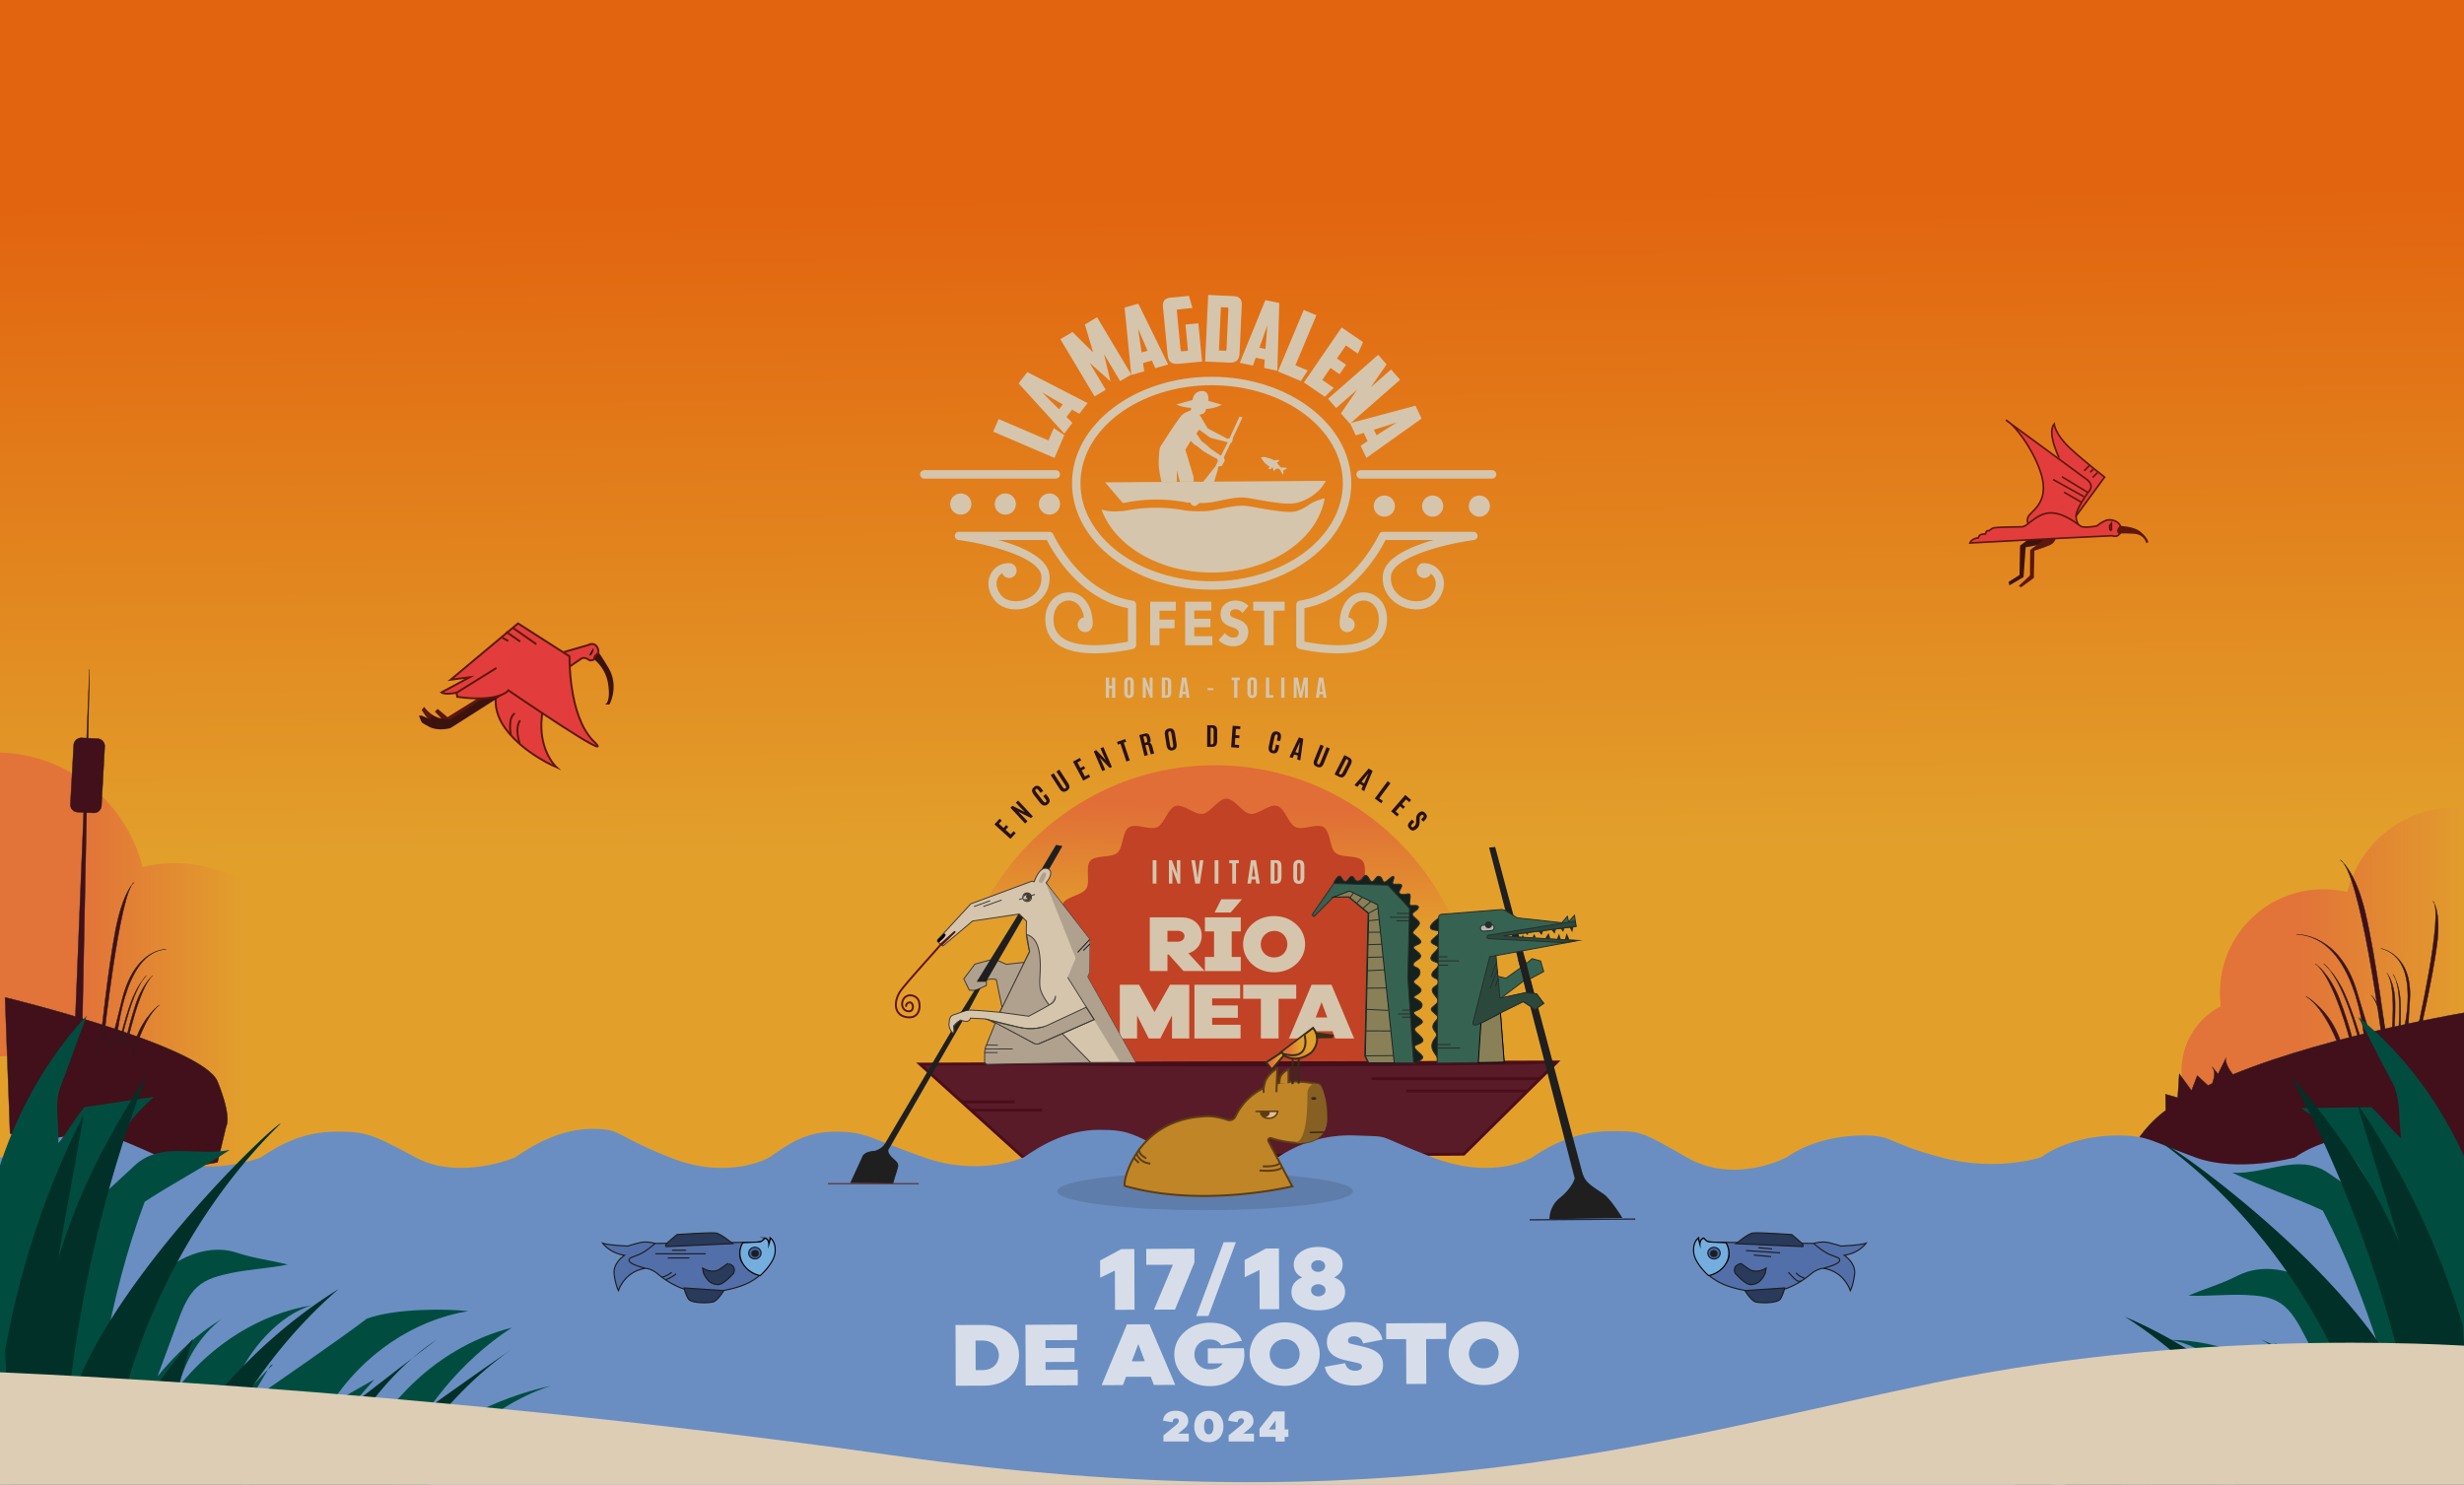 <svg xmlns="http://www.w3.org/2000/svg" xmlns:xlink="http://www.w3.org/1999/xlink" viewBox="0 0 2526 1522.53"><defs><style>.cls-1,.cls-12,.cls-23,.cls-37,.cls-46,.cls-48{fill:none;}.cls-2{clip-path:url(#clip-path);}.cls-3{fill:url(#Degradado_sin_nombre_77);}.cls-4{fill:url(#Degradado_sin_nombre_110);}.cls-5{fill:#271114;}.cls-6{fill:#c24225;}.cls-7{fill:url(#Degradado_sin_nombre_2);}.cls-8{fill:#41101a;stroke:#1f1f1f;stroke-width:0.43px;}.cls-10,.cls-12,.cls-17,.cls-19,.cls-20,.cls-21,.cls-22,.cls-23,.cls-24,.cls-25,.cls-32,.cls-33,.cls-37,.cls-39,.cls-40,.cls-41,.cls-43,.cls-44,.cls-45,.cls-48,.cls-49,.cls-50,.cls-52,.cls-53,.cls-54,.cls-55,.cls-56,.cls-58,.cls-8{stroke-miterlimit:10;}.cls-9{fill:url(#Degradado_sin_nombre_72);}.cls-10{fill:#5a1b29;stroke:#4c0d1b;stroke-width:3px;}.cls-11{fill:#6a8ec2;}.cls-12{stroke:#21273d;stroke-width:1.3px;}.cls-13{fill:#d7dee9;}.cls-14,.cls-44,.cls-50{fill:#d5c5ac;}.cls-15{fill:#5d170b;}.cls-16{fill:#3c120e;}.cls-17,.cls-19,.cls-20,.cls-43{fill:#e23d3c;stroke:#5d170b;}.cls-17{stroke-width:1.98px;}.cls-18{fill:#010101;}.cls-19{stroke-width:1.68px;}.cls-20{stroke-width:1.64px;}.cls-21{fill:#526faa;}.cls-21,.cls-22,.cls-23,.cls-25{stroke:#1d1d1b;}.cls-21,.cls-22,.cls-23,.cls-24,.cls-25{stroke-width:1.17px;}.cls-22{fill:#293a5b;}.cls-24{fill:#74aedf;stroke:#060606;}.cls-25{fill:#4262ac;}.cls-26{fill:#1d1d1b;}.cls-27{fill:#004d40;}.cls-28{fill:#013028;}.cls-29{fill:#ddcdb5;}.cls-30{fill:#440e1b;}.cls-31{fill:#5e7dab;}.cls-32{fill:#c08526;}.cls-32,.cls-33{stroke:#5d3d13;}.cls-32,.cls-39,.cls-40,.cls-41,.cls-46{stroke-width:2px;}.cls-33{fill:#ddbe9b;}.cls-33,.cls-37{stroke-width:1.57px;}.cls-34{fill:#5d3d13;}.cls-35{fill:#875f23;}.cls-36{fill:#372c15;}.cls-37{stroke:#372c15;}.cls-38{fill:#372d18;}.cls-39,.cls-40,.cls-41{stroke:#372d18;}.cls-39{fill:url(#Degradado_sin_nombre_72-2);}.cls-40{fill:url(#Degradado_sin_nombre_72-3);}.cls-41{fill:url(#Degradado_sin_nombre_72-4);}.cls-42{fill:#1f1f1f;}.cls-43{stroke-width:0.98px;}.cls-44,.cls-45,.cls-48,.cls-50{stroke:#423a33;}.cls-44,.cls-46{stroke-linecap:round;}.cls-45,.cls-47,.cls-49{fill:#afa18e;}.cls-46{stroke:#61130e;stroke-linejoin:round;}.cls-48{stroke-width:0.88px;}.cls-49{stroke:#191818;}.cls-51{fill:#423a33;}.cls-52{fill:#366351;}.cls-52,.cls-53,.cls-56,.cls-58{stroke:#272d2b;}.cls-53{fill:#14211c;}.cls-54,.cls-55{fill:#898058;stroke-width:0.95px;}.cls-54{stroke:#14211d;}.cls-55{stroke:#000;}.cls-56{fill:#2a493c;}.cls-57{fill:#272d2b;}.cls-58{fill:#b4b5b4;}</style><clipPath id="clip-path"><rect class="cls-1" width="2526" height="1522.53"/></clipPath><linearGradient id="Degradado_sin_nombre_77" x1="1267.85" y1="-2.77" x2="1278.55" y2="1137.67" gradientUnits="userSpaceOnUse"><stop offset="0.18" stop-color="#e2640f"/><stop offset="0.77" stop-color="#e2a02b"/></linearGradient><linearGradient id="Degradado_sin_nombre_110" x1="1255.49" y1="699.5" x2="1246.26" y2="1031.75" gradientUnits="userSpaceOnUse"><stop offset="0.38" stop-color="#e16d37"/><stop offset="0.77" stop-color="#e2a02b"/></linearGradient><linearGradient id="Degradado_sin_nombre_2" x1="-160.81" y1="1021.52" x2="375.53" y2="1021.52" gradientUnits="userSpaceOnUse"><stop offset="0.46" stop-color="#e27339"/><stop offset="0.77" stop-color="#e2a02b"/></linearGradient><linearGradient id="Degradado_sin_nombre_72" x1="2236.22" y1="1013.05" x2="2633.95" y2="1013.05" gradientUnits="userSpaceOnUse"><stop offset="0.3" stop-color="#e27339"/><stop offset="0.77" stop-color="#e2a02b"/></linearGradient><linearGradient id="Degradado_sin_nombre_72-2" x1="1312.48" y1="1069.7" x2="1350.25" y2="1069.7" xlink:href="#Degradado_sin_nombre_72"/><linearGradient id="Degradado_sin_nombre_72-3" x1="1313.12" y1="1071.72" x2="1338.32" y2="1071.72" xlink:href="#Degradado_sin_nombre_72"/><linearGradient id="Degradado_sin_nombre_72-4" x1="1298.16" y1="1087.76" x2="1316" y2="1087.76" xlink:href="#Degradado_sin_nombre_72"/></defs><g id="Capa_2" data-name="Capa 2"><g id="Capa_1-2" data-name="Capa 1"><g class="cls-2"><rect class="cls-3" x="-10.64" y="-36.54" width="2570.05" height="1462.05"/><ellipse class="cls-4" cx="1245.51" cy="1058.68" rx="269.09" ry="274.02"/><path class="cls-5" d="M1035.86,860.19l-16.39-14.88,5.31-5.85,2.15,1.95-2.9,3.19,4.77,4.33,2.76-3,2.1,1.91-2.75,3,5.21,4.73,3-3.31,2.15,2Z"/><path class="cls-5" d="M1050.93,844.4l-15.08-16.21,2.06-1.91,12.7,6.32-4.29-4.25-4.94-5.3,2.36-2.2,15.08,16.21-1.86,1.73-13.12-6.57,4.11,4.12,5.4,5.81Z"/><path class="cls-5" d="M1074,824.81a5.16,5.16,0,0,1-2.71,1.17,4.53,4.53,0,0,1-2.68-.67,9.18,9.18,0,0,1-2.57-2.37l-5.92-7.61a12.63,12.63,0,0,1-1.48-2.33,6,6,0,0,1-.59-2.18,3.86,3.86,0,0,1,.45-2,5.78,5.78,0,0,1,1.67-1.89,5.67,5.67,0,0,1,2-1.08,3.87,3.87,0,0,1,1.94,0,5,5,0,0,1,1.82.93,9.94,9.94,0,0,1,1.72,1.76l1.87,2.4L1066.8,813l-1.74-2.23a7.38,7.38,0,0,0-1.71-1.72,1.15,1.15,0,0,0-1.41.11,1.29,1.29,0,0,0-.52,1.47,6.77,6.77,0,0,0,1.18,2l6.35,8.16a10.51,10.51,0,0,0,1.27,1.41,2.19,2.19,0,0,0,1,.56,1.24,1.24,0,0,0,1-.31,1.21,1.21,0,0,0,.48-1.39,7.55,7.55,0,0,0-1.31-2.21l-2-2.5,2.78-2.17,1.92,2.48a10.08,10.08,0,0,1,1.74,3.08,4,4,0,0,1,0,2.67A5.64,5.64,0,0,1,1074,824.81Z"/><path class="cls-5" d="M1093.72,810.77a6.14,6.14,0,0,1-2.86,1.08,3.86,3.86,0,0,1-2.48-.73,8.9,8.9,0,0,1-2.26-2.5l-8.94-13.81,3-1.95,8.91,13.75a13.31,13.31,0,0,0,1,1.33,2.1,2.1,0,0,0,1,.69,1.34,1.34,0,0,0,1.13-.27,1.42,1.42,0,0,0,.72-.92,1.89,1.89,0,0,0-.23-1.15,15.82,15.82,0,0,0-.83-1.42l-8.91-13.76,3-2,8.95,13.81a9.15,9.15,0,0,1,1.36,3.08,3.79,3.79,0,0,1-.34,2.56A6,6,0,0,1,1093.72,810.77Z"/><path class="cls-5" d="M1110.46,800.43,1100,780.91l7-3.73,1.37,2.56-3.8,2,3,5.68,3.61-1.93,1.34,2.5-3.61,1.93,3.32,6.22,4-2.11,1.37,2.56Z"/><path class="cls-5" d="M1130,790.62l-8.75-20.34,2.58-1.11,9.84,10.23L1131,774l-2.86-6.65,3-1.28,8.75,20.34-2.33,1-10.15-10.6,2.48,5.26,3.14,7.29Z"/><path class="cls-5" d="M1154.74,780.83l-6.12-18.22-2.61.87-.93-2.76,8.52-2.86.93,2.77-2.52.84,6.12,18.22Z"/><path class="cls-5" d="M1173.26,775.16l-5.32-21.49,5.75-1.43a4.7,4.7,0,0,1,2.85,0,3.27,3.27,0,0,1,1.64,1.64,15.37,15.37,0,0,1,1,3,8.9,8.9,0,0,1,.33,3.08,2.41,2.41,0,0,1-1.31,1.86,2.05,2.05,0,0,1,1.11.21,2.55,2.55,0,0,1,.91.89,7.78,7.78,0,0,1,.8,1.68,26,26,0,0,1,.76,2.62c0,.08.08.31.17.68s.21.82.34,1.32l.39,1.52.36,1.28a3.7,3.7,0,0,0,.22.62l-3.48.86a2,2,0,0,1-.21-.61c-.11-.37-.24-.85-.4-1.44s-.32-1.21-.5-1.88-.33-1.34-.5-2-.3-1.23-.43-1.74a5.71,5.71,0,0,0-.51-1.42,1.06,1.06,0,0,0-.72-.55,3.06,3.06,0,0,0-1.19,0l-1.13.22,2.51,10.15Zm.35-13.55,1.39-.35a1.5,1.5,0,0,0,.9-.5,1.63,1.63,0,0,0,.21-1.11,12,12,0,0,0-.39-2.1l0-.14a10.16,10.16,0,0,0-.55-1.71,1.28,1.28,0,0,0-.69-.73,2.34,2.34,0,0,0-1.21.06l-1.18.29Z"/><path class="cls-5" d="M1202,769.41a5.53,5.53,0,0,1-3.07-.26,4.28,4.28,0,0,1-2-1.87,9.82,9.82,0,0,1-1.09-3.43l-1.57-10a8.88,8.88,0,0,1,0-3.31,4.16,4.16,0,0,1,1.36-2.33,5.64,5.64,0,0,1,2.9-1.19,6.1,6.1,0,0,1,2.43,0,3.86,3.86,0,0,1,1.75.94,5.09,5.09,0,0,1,1.16,1.76,10.75,10.75,0,0,1,.67,2.48l1.56,10a10.26,10.26,0,0,1,0,3.58,4.25,4.25,0,0,1-1.32,2.4A5.42,5.42,0,0,1,1202,769.41Zm-.45-2.88a1.28,1.28,0,0,0,.93-.53,2.28,2.28,0,0,0,.27-1.21,15,15,0,0,0-.19-1.95l-1.6-10.19a6.61,6.61,0,0,0-.62-2.16,1.18,1.18,0,0,0-1.35-.59,1.32,1.32,0,0,0-1.19,1,5.66,5.66,0,0,0,0,2.27l1.59,10.2a15.25,15.25,0,0,0,.42,1.94,2.11,2.11,0,0,0,.64,1.06A1.44,1.44,0,0,0,1201.58,766.53Z"/><path class="cls-5" d="M1237.49,765.78l.12-22.13,5.3,0a5.46,5.46,0,0,1,2.87.69,3.88,3.88,0,0,1,1.56,1.95,8.57,8.57,0,0,1,.47,3.08l0,10a10.92,10.92,0,0,1-.52,3.62,4,4,0,0,1-1.62,2.13,5.42,5.42,0,0,1-3,.69Zm3.61-2.59h1.18a2,2,0,0,0,1-.23,1.47,1.47,0,0,0,.63-.85,5.75,5.75,0,0,0,.22-1.72l0-10.93a5.12,5.12,0,0,0-.43-2.45,1.68,1.68,0,0,0-1.55-.75h-1.06Z"/><path class="cls-5" d="M1262.1,766.26l1.58-22.09,7.88.56-.21,2.9-4.3-.3-.46,6.42,4.09.29-.2,2.84-4.09-.29-.5,7,4.46.32-.21,2.9Z"/><path class="cls-5" d="M1304.49,772.28a5.16,5.16,0,0,1-2.64-1.32,4.48,4.48,0,0,1-1.21-2.48,9.25,9.25,0,0,1,.17-3.5l2-9.43a12.51,12.51,0,0,1,.84-2.63,6,6,0,0,1,1.28-1.86,4,4,0,0,1,1.86-1,6,6,0,0,1,2.52.06,5.75,5.75,0,0,1,2.14.88,3.85,3.85,0,0,1,1.26,1.47,4.9,4.9,0,0,1,.46,2A9.85,9.85,0,0,1,1313,757l-.64,3-3.39-.73.59-2.77a7.3,7.3,0,0,0,.22-2.41,1.15,1.15,0,0,0-1-1,1.26,1.26,0,0,0-1.45.55,6.59,6.59,0,0,0-.81,2.21l-2.17,10.11a10.41,10.41,0,0,0-.26,1.88,2.13,2.13,0,0,0,.24,1.16,1.39,1.39,0,0,0,2.22,0,7.6,7.6,0,0,0,.85-2.43l.66-3.1,3.44.74-.65,3.06a10.2,10.2,0,0,1-1.25,3.32,4,4,0,0,1-2.06,1.7A5.5,5.5,0,0,1,1304.49,772.28Z"/><path class="cls-5" d="M1321.88,776.28l9.69-20.18,4.53,1.38L1333,779.7l-3.2-1,.62-3.94-3.64-1.11-1.64,3.63Zm6.07-5.1,2.94.9,1.74-11.09-.05,0Z"/><path class="cls-5" d="M1350.09,786.27a6,6,0,0,1-2.53-1.71,3.88,3.88,0,0,1-.83-2.45,9,9,0,0,1,.75-3.29l6.16-15.26,3.33,1.34-6.14,15.2a13.66,13.66,0,0,0-.53,1.55,2.07,2.07,0,0,0,0,1.18,1.39,1.39,0,0,0,.87.77,1.43,1.43,0,0,0,1.17.06,2,2,0,0,0,.8-.85,13.54,13.54,0,0,0,.69-1.5l6.14-15.2,3.32,1.34-6.15,15.26a9.28,9.28,0,0,1-1.74,2.89,3.82,3.82,0,0,1-2.29,1.19A6,6,0,0,1,1350.09,786.27Z"/><path class="cls-5" d="M1368.14,794l10.07-19.72,4.71,2.41a5.37,5.37,0,0,1,2.25,1.9,3.82,3.82,0,0,1,.52,2.45,8.41,8.41,0,0,1-1,3l-4.53,8.9a11.2,11.2,0,0,1-2.09,3,4,4,0,0,1-2.41,1.18,5.49,5.49,0,0,1-3-.72Zm4.38-.7,1,.53a2.08,2.08,0,0,0,1,.27,1.41,1.41,0,0,0,.94-.47,5.53,5.53,0,0,0,1-1.45l5-9.74a5,5,0,0,0,.71-2.37,1.64,1.64,0,0,0-1-1.37l-1-.48Z"/><path class="cls-5" d="M1388.57,805l14.58-17,4,2.51-8.69,20.67-2.84-1.77,1.61-3.65-3.22-2-2.53,3.08Zm7.19-3.35,2.61,1.63,4.55-10.27-.05,0Z"/><path class="cls-5" d="M1409.37,818.76,1422.56,801l2.88,2.14L1414,818.59l3.65,2.71-1.71,2.3Z"/><path class="cls-5" d="M1426.11,831.86l14.51-16.73,6,5.18-1.91,2.2-3.25-2.83-4.22,4.87,3.09,2.68-1.86,2.15-3.1-2.69-4.61,5.32,3.38,2.93-1.91,2.2Z"/><path class="cls-5" d="M1445.07,849.83a6,6,0,0,1-1.41-2.05,3.46,3.46,0,0,1-.18-2,5.49,5.49,0,0,1,.88-2,14.49,14.49,0,0,1,1.78-2.09l1.41-1.38,2.38,2.42-1.58,1.57a7.38,7.38,0,0,0-1.61,2,1.24,1.24,0,0,0,.34,1.46,1.44,1.44,0,0,0,.88.49,1.53,1.53,0,0,0,1-.32,9.71,9.71,0,0,0,1.24-1.06,4.75,4.75,0,0,0,1.23-2,9.27,9.27,0,0,0,.35-2.7l0-2.42a13,13,0,0,1,.15-2,6.71,6.71,0,0,1,.62-1.9,6.43,6.43,0,0,1,1.31-1.77,8.37,8.37,0,0,1,2.43-1.75,3.47,3.47,0,0,1,2.39-.19,6,6,0,0,1,2.52,1.69,5.55,5.55,0,0,1,1.35,2,3.23,3.23,0,0,1,.15,1.86,5.13,5.13,0,0,1-.85,1.86,14.11,14.11,0,0,1-1.68,2l-1,1-2.32-2.36,1.13-1.11a9.42,9.42,0,0,0,1.11-1.26,1.8,1.8,0,0,0,.42-1,1.16,1.16,0,0,0-.39-.87,1.62,1.62,0,0,0-.8-.49,1.31,1.31,0,0,0-.87.15,4.27,4.27,0,0,0-1,.77,3.25,3.25,0,0,0-.72,1,3.3,3.3,0,0,0-.29,1.09c0,.4-.06.87-.07,1.41l0,2.77a12,12,0,0,1-.57,3.61,7.32,7.32,0,0,1-1.88,2.93,10.86,10.86,0,0,1-2.7,2,3.78,3.78,0,0,1-2.53.34A5.39,5.39,0,0,1,1445.07,849.83Z"/><path class="cls-6" d="M1428.08,1003.58c0-8.59,13.1-18,11.92-26.27-1.2-8.47-16.44-13.84-18.79-21.88s7.5-20.92,4-28.56-19.66-8.57-24.22-15.65,1.31-22.15-4.22-28.54-21.26-2.67-27.65-8.21-4.92-21.62-12-26.21-21.11,3.42-28.84-.11-10.77-19.34-19-21.74-19.23,9.27-27.7,8.06c-8.26-1.18-15.73-15.49-24.32-15.49s-16.07,14.31-24.33,15.49c-8.47,1.21-19.65-10.42-27.7-8.06s-11.31,18.24-19,21.74-21.76-4.45-28.84.12-5.67,20.67-12,26.2-22.1,1.82-27.65,8.22.38,21.4-4.21,28.53-20.7,7.92-24.23,15.65,6.41,20.38,4,28.56-17.59,13.41-18.8,21.88c-1.18,8.26,11.92,17.68,11.92,26.27s-13.1,18-11.92,26.27c1.21,8.47,16.44,13.83,18.8,21.87s-7.51,20.92-4,28.57,19.66,8.56,24.23,15.65-1.32,22.15,4.22,28.53,21.25,2.67,27.64,8.22,4.92,21.61,12,26.2,21.11-3.42,28.84.12,10.78,19.34,19,21.74,19.22-9.27,27.69-8.06c8.26,1.17,15.74,15.49,24.33,15.49s16.06-14.32,24.32-15.49c8.47-1.21,19.66,10.41,27.7,8.06s11.31-18.25,19-21.74,21.75,4.44,28.84-.12,5.66-20.67,12-26.21,22.11-1.82,27.65-8.21-.37-21.41,4.22-28.53,20.69-7.93,24.23-15.66-6.41-20.38-4-28.56,17.59-13.4,18.79-21.87C1441.18,1021.58,1428.08,1012.17,1428.08,1003.58Z"/><path class="cls-7" d="M320.88,1046.93a143,143,0,0,0-174.72-158h0A155.87,155.87,0,0,0-40.94,775.76,155.88,155.88,0,0,0-156.55,963.45a155.87,155.87,0,0,0,187.69,115.6c4.5-1.06,8.9-2.33,13.21-3.76a142.6,142.6,0,0,0,12.08,25.88,100.38,100.38,0,1,0,160.66,117,100.37,100.37,0,1,0,103.79-171.22Z"/><polygon class="cls-8" points="76.67 1059.08 91.73 686.12 84.2 1059.08 76.67 1059.08"/><path class="cls-8" d="M5.21,1022.72S208,1071.94,223,1109s8.88,45.71,8.88,45.71L223,1191.79l-70.28,12L73.54,1190l-63.21-27.88Z"/><path class="cls-8" d="M138.57,1076.51c0-.33,9.88-34.33,24.8-46,0,0-15.75,10.93-24.21,35.32s-3.41,16.89-3.41,16.89Z"/><path class="cls-8" d="M129.64,1073.86c-.35-.66,13.16-62.47,26.8-73.4,0,0-10.92,8.59-18.53,33s-10.24,39.63-10.24,39.63Z"/><path class="cls-8" d="M123.8,1069.32s11.73-55.65,26.22-68.86c0,0-9.05,8.95-15.77,27.24s-12.2,41.62-12.2,41.62Z"/><path class="cls-8" d="M119.3,1069.32s6.25-93.8,51.19-95.91c0,0-32.46-1.64-45.69,53s-13,47.45-13,47.45Z"/><path class="cls-8" d="M106.07,1067.91s16.48-154.06,31.46-163.2c0,0-11.49,9.14-19.23,49.71s-15.23,112.32-15.23,112.32Z"/><path class="cls-8" d="M95.53,833.51l-15.78-.77a7.73,7.73,0,0,1-7.59-7.91l3.4-61.08A7.84,7.84,0,0,1,84,756.63l15.79.77a7.72,7.72,0,0,1,7.58,7.91L104,826.39A7.84,7.84,0,0,1,95.53,833.51Z"/><path class="cls-9" d="M2276.74,1031.89A106,106,0,0,1,2406.31,914.7h0a115.58,115.58,0,1,1,85.27,141c-3.34-.79-6.6-1.73-9.8-2.79a105.53,105.53,0,0,1-9,19.2,74.43,74.43,0,1,1-119.14,86.74,74.43,74.43,0,1,1-77-127Z"/><path class="cls-8" d="M2397.6,1072.67c0-.37-13.4-38.15-33.66-51.15,0,0,21.38,12.14,32.87,39.25s4.62,18.77,4.62,18.77Z"/><path class="cls-8" d="M2409.73,1069.73c.48-.74-17.87-69.43-36.38-81.57,0,0,14.82,9.55,25.16,36.65s13.9,44,13.9,44Z"/><path class="cls-8" d="M2417.66,1064.68s-15.93-61.84-35.59-76.52c0,0,12.29,9.94,21.4,30.27s16.56,46.25,16.56,46.25Z"/><path class="cls-8" d="M2423.76,1064.68s-8.47-104.23-69.48-106.58c0,0,44.06-1.82,62,58.89s17.63,52.74,17.63,52.74Z"/><path class="cls-8" d="M2441.72,1063.12s-22.37-171.21-42.7-181.37c0,0,15.59,10.16,26.1,55.24s20.67,124.82,20.67,124.82Z"/><path class="cls-8" d="M2441.84,1063.12c.1-.27.44-30-10.88-42.72,0,0,12.36,12.27,13.49,33.9s-1.66,14.44-1.66,14.44Z"/><path class="cls-8" d="M2451.49,1062.89c.54-.46,5.56-53.57-4.71-65.37,0,0,8.27,9.33,8.55,30.77s-1.65,34.38-1.65,34.38Z"/><path class="cls-8" d="M2458.63,1060.46s4.95-47.72-5.48-61.56c0,0,6.31,9.21,7.52,25.51s-.3,36.42-.3,36.42Z"/><path class="cls-8" d="M2463.09,1061.43s21.77-77.52-22.19-88.9c0,0,32.69,5.65,29.53,52.87s-1.26,41.32-1.26,41.32Z"/><path class="cls-8" d="M2476.64,1063.13s29.57-128.65,17.43-139.3c0,0,8.67,9.9,4.26,44.5s-18.37,94.49-18.37,94.49Z"/><path class="cls-8" d="M2536.84,1036.66s-144.75,23.07-247.76,65.12c-8.51-10.86-7.37-16.38-7.37-16.38l-7.85,16-6.1-7.56c3.93,4.87,2.06,12.36.23,17.09q-2.25,1-4.47,2.11l-10.91-10.12-5.9,15.42-12.58-17.24-1.58,24.49L2220,1122l.26,16.5c-.77.59-1.54,1.18-2.29,1.77-41.73,32.72-48.61,81.19-48.61,81.19l73.18-2,119.43,13.35,134.61-15.39,59-31.78Z"/><polygon class="cls-10" points="943.14 1091.12 1596.1 1088.96 1581.05 1103.85 1500.62 1183.44 1048.49 1186.33 943.14 1091.12"/><path class="cls-11" d="M2511.15,1186.74c-46-13.22-48-22.49-79.2-22.49s-59.4,8.65-79.21,22.49c0,0-57.68,16.26-102.24,0s-48-22.49-79.2-22.49-59.4,8.65-79.21,22.49c0,0-45.16,15.24-102.24,0s-48-22.49-79.2-22.49-59.4,8.65-79.21,22.49c0,0-52.83,28.46-102.24,0s-48-26.84-79.22-26.84-59.38,13-79.19,26.84c0,0-38.76,24.39-102.24,0s-37.64-20.77-79.2-22.49c-31.19-1.3-59.4,8.65-79.21,22.49,0,0-55.73,24.39-102.23,0s-50-28.25-81.2-28.25-57.4,14.41-77.22,28.25c0,0-44.77,20.32-102.23,0s-59.23-26.38-90.48-26.38-48.12,12.54-67.94,26.38c0,0-41.57,24.39-102.23,0s-48.52-29.19-79.76-29.19-58.84,15.35-78.66,29.19c0,0-57,24.39-102.23,0s-50.65-26.38-81.9-26.38-56.7,12.54-76.52,26.38c0,0-53.79,21.34-102.23,0s-48-22.49-79.21-22.49-59.39,8.65-79.21,22.49H-30.5V2419.46l2578-8.11V1186.74S2557.16,1200,2511.15,1186.74Z"/><line class="cls-12" x1="1568.18" y1="1250.8" x2="1676.41" y2="1249.99"/><path class="cls-13" d="M1162.86,1280.72l.24,62.24-20,.08-.16-40.23-15.1,7.31-.07-17.65,21.81-11.7Z"/><path class="cls-13" d="M1224.47,1280.38l0,14.12-19.88,48.29-21.56.09,19.4-46.07-27.3.11-.06-16.35Z"/><path class="cls-13" d="M1267,1273.7l-28.18,75.65-12.56.05,28.18-75.65Z"/><path class="cls-13" d="M1311.1,1280.13l.25,62.24-20,.08-.16-40.23-15.1,7.31-.07-17.65,21.81-11.7Z"/><path class="cls-13" d="M1367.69,1309.82q11.19,4.23,11.23,15,0,8.09-7.56,13.41t-19.86,5.38q-12.15,0-19.85-5.22t-7.71-13.44q0-10.59,11.11-15.1-8.71-4.14-8.75-13.25,0-7.62,7.11-12.8t17.93-5.23q10.68,0,17.88,5.13t7.22,12.7Q1376.47,1305.51,1367.69,1309.82Zm-21.44,17.69a8,8,0,0,0,5.2,1.69,8.15,8.15,0,0,0,5.23-1.73,5.47,5.47,0,0,0,2.16-4.52,5.36,5.36,0,0,0-2.19-4.45,8.35,8.35,0,0,0-5.25-1.65,8.17,8.17,0,0,0-5.19,1.69,5.51,5.51,0,0,0-2.11,4.56A5.45,5.45,0,0,0,1346.25,1327.51Zm10.15-33.68a8.17,8.17,0,0,0-5.1-1.6,8,8,0,0,0-5,1.64,5.48,5.48,0,0,0,0,8.6,7.77,7.77,0,0,0,5,1.65,8,8,0,0,0,5.08-1.69,5.41,5.41,0,0,0,0-8.6Z"/><path class="cls-13" d="M979.56,1358.66l28.88-.11q16.21-.08,26.19,8.53t10,22.45q.06,13.85-9.85,22.52t-26.12,8.74l-28.88.12Zm20.66,46.19,6.72,0q7.71,0,12.4-4.28a15,15,0,0,0-.09-21.83q-4.71-4.2-12.43-4.18l-6.72,0Z"/><path class="cls-13" d="M1104.85,1404.52l.06,15.89-53.4.21-.25-62.24,52.91-.21.06,15.88-32.43.13,0,8.09,29.77-.12.05,14.3-29.77.12,0,8.08Z"/><path class="cls-13" d="M1204.8,1420l-21.86.09-3.2-8.44-25.42.1-3.13,8.47-21.85.08,26-62.34,23-.1Zm-31.16-24.21-6.69-17.72-6.66,17.77Z"/><path class="cls-13" d="M1238.17,1382.53l37-.14a59.87,59.87,0,0,1,.52,6.22q.06,14.4-9.85,23.5t-25.53,9.16q-15.22.06-25.79-9.33t-10.63-23q-.06-13.65,10.39-23.12t25.78-9.53q12-.06,20.83,4.88a26.34,26.34,0,0,1,12.27,13.56l-21.14,4.83q-3.3-6.12-11.9-6.09a15.4,15.4,0,0,0-11.3,4.41,15.8,15.8,0,0,0,.13,21.93,15.56,15.56,0,0,0,11.39,4.32q9.11,0,13.13-6.18l-15.23.06Z"/><path class="cls-13" d="M1316.89,1355.93q15-.06,25.5,9.33a30.76,30.76,0,0,1,.18,46.17q-10.39,9.48-25.42,9.53t-25.56-9.33a30.86,30.86,0,0,1-.18-46.17Q1301.76,1356,1316.89,1355.93ZM1306,1399.45a15,15,0,0,0,11.1,4.32,14.77,14.77,0,0,0,11-4.41,16.13,16.13,0,0,0-.09-21.92,14.8,14.8,0,0,0-11-4.32,15.52,15.52,0,0,0-11,26.33Z"/><path class="cls-13" d="M1388,1355.65q12.08,0,19.75,4.61a19.78,19.78,0,0,1,9.5,13.39l-19.86,3.89c-1.28-4.89-4.38-7.33-9.33-7.31a7.65,7.65,0,0,0-4.44,1.18,3.59,3.59,0,0,0-1.67,3.12c0,1.86,1.1,3,3.27,3.43l13.17,3.1q9.7,2.3,14.56,6.68t4.9,11.83a17.13,17.13,0,0,1-4.5,12.09,24.69,24.69,0,0,1-10.81,7,43.91,43.91,0,0,1-13.39,2.06q-12.47,0-21-5.26t-9.94-14l20.75-3.7q2.11,7.78,10.42,7.76a9.66,9.66,0,0,0,4.89-1.14,3.47,3.47,0,0,0,1.91-3.16q0-2.61-3.77-3.52l-13.66-3.1q-18.4-4.11-18.47-18.14,0-9.84,7.76-15.27T1388,1355.65Z"/><path class="cls-13" d="M1482.51,1372.92,1462,1373l.18,46-20.47.08-.19-46-20.47.08-.06-16.26,61.41-.24Z"/><path class="cls-13" d="M1520.91,1355.12q15-.06,25.5,9.33a30.75,30.75,0,0,1,.19,46.17q-10.39,9.48-25.43,9.53t-25.55-9.33a30.85,30.85,0,0,1-.19-46.17Q1505.78,1355.19,1520.91,1355.12Zm-10.9,43.52a15,15,0,0,0,11.09,4.32,14.77,14.77,0,0,0,11-4.41,16.1,16.1,0,0,0-.09-21.92,15.57,15.57,0,0,0-22,22Z"/><path class="cls-14" d="M1413.89,397.63a2.68,2.68,0,1,1-2.68-2.68,2.68,2.68,0,0,1,2.68,2.68"/><path class="cls-14" d="M1479.53,518.92a10.83,10.83,0,1,1-10.83-10.82,10.83,10.83,0,0,1,10.83,10.82"/><path class="cls-14" d="M1527.43,518.92a10.84,10.84,0,1,1-10.85-10.82,10.85,10.85,0,0,1,10.85,10.82"/><path class="cls-14" d="M1242.14,604.65c-78.92,0-143.14-49-143.14-109.16s64.22-109.15,143.14-109.15,143.14,49,143.14,109.15-64.21,109.16-143.14,109.16m0-209.66c-74.15,0-134.48,45.08-134.48,100.5S1168,596,1242.14,596s134.49-45.1,134.49-100.51S1316.3,395,1242.14,395"/><path class="cls-14" d="M1082.37,490.77H947.62a4.33,4.33,0,0,1,0-8.66h134.75a4.33,4.33,0,1,1,0,8.66"/><path class="cls-14" d="M1529.63,490.77H1394.89a4.33,4.33,0,1,1,0-8.66h134.74a4.33,4.33,0,0,1,0,8.66"/><path class="cls-14" d="M1238.8,530.74c-6.06.11-11.83-.13-16-.41,4.21,1,9.32,1.26,16,.41"/><path class="cls-14" d="M1430,518.92a10.83,10.83,0,1,1-10.83-10.82A10.83,10.83,0,0,1,1430,518.92"/><path class="cls-14" d="M1086.7,516.83A10.84,10.84,0,1,1,1075.86,506a10.83,10.83,0,0,1,10.84,10.83"/><path class="cls-14" d="M1041.48,516.83A10.84,10.84,0,1,1,1030.64,506a10.83,10.83,0,0,1,10.84,10.83"/><path class="cls-14" d="M995.78,516.83A10.84,10.84,0,1,1,984.94,506a10.83,10.83,0,0,1,10.84,10.83"/><path class="cls-14" d="M1132.89,494.58l14.59,17,3.64,4.22c0,.17,2-.31,5.69-1a161.94,161.94,0,0,1,59.43.34c.34,0,2,.2,4.52.36,2.94.19,7,.36,11.23.29a69.9,69.9,0,0,0,11.35-1c2.3-.43,4.66-.92,7.15-1.43,9.69-2,19.71-4.09,28-2.87,2.41.35,5.63.92,9.37,1.59,10.37,1.85,25.48,4.52,34.39,4.32,1.08,0,2.07-.1,3-.19,17-1.8,28.59-15.18,28.59-15.18a70,70,0,0,0,5.44-8Z"/><path class="cls-14" d="M1273.75,428l-3.09-.82L1260.73,449l-2.18,1-20.44-10.72-8.32-14.06a14.45,14.45,0,0,0,3.09-.92c3.21-1.05,3.43-4.92,3.43-4.92a44.76,44.76,0,0,0,16.31-4.34l-13.87-4s1.6-10.69-7-10.08-9.18,9.19-9.18,9.19l-16.53,4.53c6.74,3.41,15,3.5,15,3.5l-.14,2.48s-6.62,2.47-8.75,4.49c-4.92,4.69-23.07,33.71-23.07,33.71a102.77,102.77,0,0,0-1.21,17.62,98.58,98.58,0,0,0,2.92,17.7l15.63-.2,0-11.86,3.1,11.81,14.3,0-.37-5.54-8.28-27.31,5.59-9,3.39,3.56a34.16,34.16,0,0,1,7,5c2.91,2.9,16.44,9.74,16.44,9.74l1,2.29-2.54,5.54-13.55,17s-14.94,19.74-11.07,22.15c3.19,2,3.73,3,11.07-4.51s12.4-18.69,13.38-22.68c.47-1.9,2.59-7.89,2.62-9.4a4.33,4.33,0,0,1,1.28-2.81l2.78-.12,3-5.48-.84-3.65,6.78-14.3a2.41,2.41,0,0,0,1.45-.95,30.82,30.82,0,0,0,1-4.27l-.23.26Zm-22.09,39.33L1240.9,460s-6.39-6.09-7.75-6.58-5.08-6.58-5.08-6.58l-1.58-2.32,2.83-4L1241,449l17.68,4.44Z"/><path class="cls-14" d="M1315.51,482.64c.11-.5.38-.44,1.92-1.09a3.13,3.13,0,0,0,1.87-1.7c-.75-.53-5.45-.43-5.45-.43-2.23-.62-2.8-2.79-5-5.22l1.64-.6,1-1.67-.69-.23c-.7-.28-3.32.18-4.44.38a24.77,24.77,0,0,0-7.76-2.81c-1.61-1-5.3-.49-5.3-.49-.77.59-.09,1.41,2.27,4.58a17.25,17.25,0,0,0,5.73,4.79l-.7,2.76c.89.48,2.47-.23,3-.52s-.1-1.25-.1-1.25l1.62.67c-.53,1.2,1.36,3.65,1.36,3.65a6.31,6.31,0,0,0,0-1c0-.67,2.5-2,2.5-2l-.88,0a6.62,6.62,0,0,1,2.81.28,3.26,3.26,0,0,1,2,2s2.07,4.24,2.58,3.62,0-3.24.07-3.74"/><path class="cls-14" d="M1311.41,471.9v0c.07,0,0,0,0,0"/><path class="cls-14" d="M1326,524.66a28.75,28.75,0,0,1-3,.19c-9,.2-24.24-2.49-34.71-4.36-3.77-.67-7-1.25-9.44-1.6-8.42-1.24-18.55.86-28.32,2.89-2.51.52-4.88,1-7.22,1.45a70.93,70.93,0,0,1-11.44,1c-4.29.07-8.36-.1-11.33-.28-2.51-.17-4.22-.33-4.56-.37a163.6,163.6,0,0,0-60-.35c-3.68.65-2.94.7-12,1.14-6.44.3-10.65-.86-14.67-1.78,13.49,37.1,58.93,64.47,112.79,64.47,59.34,0,108.46-33.21,115.9-76.06-3.52.74-11.91,3.2-17,7.27-4.56,3.09-9.91,5.74-15,6.41"/><polygon class="cls-14" points="1188.66 626.14 1188.66 635.34 1204.11 635.34 1204.11 644.23 1188.66 644.23 1188.66 661.57 1179.13 661.57 1179.13 616.95 1205.42 616.95 1205.42 626.14 1188.66 626.14"/><polygon class="cls-14" points="1214.99 661.57 1214.99 616.94 1241.85 616.94 1241.85 626.01 1224.3 626.01 1224.3 634.46 1240.9 634.46 1240.9 643.1 1224.3 643.1 1224.3 652.35 1242.86 652.35 1242.86 661.57 1214.99 661.57"/><path class="cls-14" d="M1273.72,628.53a9.17,9.17,0,0,0-3.24-2.8,8.55,8.55,0,0,0-3.88-1.05,9.26,9.26,0,0,0-1.94.2,4.76,4.76,0,0,0-1.78.73,4.43,4.43,0,0,0-1.32,1.37,4,4,0,0,0-.53,2.18,3.48,3.48,0,0,0,1.65,3.2,9,9,0,0,0,2,1c.75.31,1.6.65,2.54,1,1.35.49,2.76,1.05,4.23,1.67a14.84,14.84,0,0,1,4,2.42,12.33,12.33,0,0,1,3,3.75,11.85,11.85,0,0,1,1.19,5.58,16.13,16.13,0,0,1-1.27,6.65,13,13,0,0,1-3.41,4.63,14,14,0,0,1-4.9,2.71,18.67,18.67,0,0,1-5.71.89A21.22,21.22,0,0,1,1256,661a17.53,17.53,0,0,1-6.66-4.74l6.32-7.2a11.94,11.94,0,0,0,3.88,3.37,9.48,9.48,0,0,0,4.75,1.36,8.4,8.4,0,0,0,2.08-.25,5.12,5.12,0,0,0,1.78-.82,4.15,4.15,0,0,0,1.21-1.52,5.09,5.09,0,0,0,.46-2.26,3.93,3.93,0,0,0-.56-2.15,5.58,5.58,0,0,0-1.61-1.6,12.31,12.31,0,0,0-2.6-1.33c-1-.4-2.21-.83-3.52-1.3a31.73,31.73,0,0,1-3.75-1.63,12.79,12.79,0,0,1-3.27-2.42,11.27,11.27,0,0,1-2.32-3.6,13.48,13.48,0,0,1-.86-5.14,14,14,0,0,1,1.33-6.37,12.89,12.89,0,0,1,3.57-4.34,14.59,14.59,0,0,1,5-2.5,20.82,20.82,0,0,1,5.59-.77,18.78,18.78,0,0,1,6.91,1.38,17.53,17.53,0,0,1,6.17,4.09Z"/><polygon class="cls-14" points="1305.7 626.14 1305.7 661.57 1296.04 661.57 1296.04 626.14 1284.77 626.14 1284.77 616.95 1316.97 616.95 1316.97 626.14 1305.7 626.14"/><path class="cls-14" d="M1161.15,615.89c-53.82-8.06-81.19-67.5-81.47-68.11a4.2,4.2,0,0,0-3.82-2.46H983a4.19,4.19,0,0,0-.56,8.34c32.24,4.33,83.85,18.25,85.15,37.18,1.1,16.19-11.95,22.29-16,23.78-10.07,3.71-20.85,1.74-25.63-4.72-4.61-6.21-5.58-12.73-2.65-17.88a12.66,12.66,0,0,1,4.14-4.36,7.58,7.58,0,1,0,9.21-9.88l-.46-.14-.23,0a2,2,0,0,0-.35-.07,20.24,20.24,0,0,0-19.59,10.34c-4.58,8.06-3.39,18.16,3.2,27,7.06,9.5,21.56,12.62,35.25,7.56,11.15-4.11,22.63-14.71,21.44-32.19-1.23-18.06-27.74-29.68-52.19-36.58h49.47c5.87,11.75,32.9,60.32,83.11,69.87v34.32c-11.48,2.34-50.72,9-68.11-4.7-5.5-4.33-8.17-10.27-8.17-18.17,0-12.63,7.83-19.25,15.57-19.25a13.84,13.84,0,0,1,10.78,5.39,25.13,25.13,0,0,1,4.86,11.89,7.58,7.58,0,1,0,8.6,9,4,4,0,0,0,.37-1.7c0-10.13-2.54-18.59-7.35-24.48a22.06,22.06,0,0,0-17.26-8.46c-11.61,0-23.95,9.68-23.95,27.62,0,10.5,3.82,18.83,11.37,24.75,10,7.86,25.15,10.17,39.51,10.17a185.49,185.49,0,0,0,39-4.59,4.2,4.2,0,0,0,3.21-4.08V620a4.18,4.18,0,0,0-3.57-4.14"/><path class="cls-14" d="M1510.57,545.32H1417.7a4.21,4.21,0,0,0-3.82,2.46c-.26.61-27.65,60.05-81.46,68.11a4.19,4.19,0,0,0-3.58,4.14v41.23a4.2,4.2,0,0,0,3.22,4.09,185.16,185.16,0,0,0,38.93,4.59c14.38,0,29.57-2.31,39.54-10.17,7.54-5.92,11.36-14.25,11.36-24.75,0-17.94-12.33-27.62-23.93-27.62a22.07,22.07,0,0,0-17.28,8.46c-4.8,5.89-7.34,14.35-7.34,24.48a4.15,4.15,0,0,0,.35,1.66,7.59,7.59,0,1,0,8.61-8.94,25.13,25.13,0,0,1,4.87-11.9,13.81,13.81,0,0,1,10.79-5.39c7.72,0,15.55,6.62,15.55,19.25,0,7.9-2.66,13.84-8.16,18.17-17.4,13.7-56.64,7-68.12,4.7V623.57c50.23-9.55,77.24-58.12,83.12-69.87h49.45c-24.44,6.9-50.93,18.52-52.17,36.58-1.2,17.47,10.29,28.08,21.42,32.19,13.72,5.07,28.21,1.94,35.26-7.56,6.6-8.88,7.78-19,3.2-27a20.23,20.23,0,0,0-19.58-10.34,4.13,4.13,0,0,0-3.14,2,7.51,7.51,0,0,0-2.41,5.52,7.58,7.58,0,0,0,14.49,3.14,12.34,12.34,0,0,1,3.36,3.83c2.94,5.15,2,11.67-2.64,17.89-4.78,6.44-15.56,8.42-25.62,4.71-4-1.49-17.09-7.59-16-23.78,1.3-18.92,52.91-32.84,85.16-37.18a4.19,4.19,0,0,0-.57-8.34"/><polygon class="cls-14" points="1018.22 442.62 1023.76 429.71 1074.87 451.62 1080.29 438.98 1091.05 446.16 1081.03 469.55 1018.22 442.62"/><path class="cls-14" d="M1093.35,427.47l6,6.14L1091,444.54l-46.74-51.38,8.89-11.61,61.77,31.77-8.38,10.93-7.47-4.19Zm-7.69-7.79,3.84-5-21.13-12.27Z"/><polygon class="cls-14" points="1116.98 371.97 1133.52 399.64 1122.11 406.46 1087.05 347.79 1099.43 340.39 1120.62 361.33 1112.21 332.75 1124.66 325.3 1159.73 383.96 1148.33 390.79 1131.79 363.12 1138.37 391.02 1116.98 371.97"/><path class="cls-14" d="M1171.85,372.22l1.16,8.49-13.24,3.79-6.88-69.12,14.06-4,30.62,62.34-13.23,3.77-3.52-7.82Zm-1.52-10.84,6.08-1.73-9.64-22.45Z"/><path class="cls-14" d="M1192.19,314.25c-.48-5,1.92-8.51,7.27-9l19.42-1.88,3.57,12.44-14.92,1.44c-.94.09-1.17.58-1.09,1.43l3.9,40.34c.09.85.41,1.29,1.35,1.2l6.2-.6-2.61-26.84,13.23-1.27,3.79,39.22L1208.57,373c-7.79.75-10.89-2-11.61-9.48Z"/><path class="cls-14" d="M1270.79,361.76c-.35,7.53-3.31,10.41-11.13,10.06l-24.19-1.11,3.12-68.28,26.74,1.23c5.38.25,7.94,3.67,7.71,8.66ZM1251.6,315l-2,44.36,6.39.3c1.13,0,1.34-.33,1.38-1.35l1.92-41.63c0-.85-.23-1.33-1.17-1.38Z"/><path class="cls-14" d="M1287.38,366.85l-2.94,8L1271,372.06l26.18-64.34,14.3,3-2,69.43L1296,377.33l.55-8.56Zm3.71-10.3,6.18,1.3,2-24.35Z"/><polygon class="cls-14" points="1336.55 317.84 1349.51 323.27 1327.99 374.57 1340.68 379.9 1333.58 390.73 1310.12 380.88 1336.55 317.84"/><polygon class="cls-14" points="1375.39 335.77 1397.31 350.81 1392.07 362.64 1379.79 354.21 1370.6 367.58 1379.94 373.98 1373.26 383.7 1363.95 377.3 1355.52 389.58 1367.33 397.69 1358.2 406.85 1336.74 392.13 1375.39 335.77"/><polygon class="cls-14" points="1412.88 363.81 1421.45 373.6 1405.43 396.93 1426.06 378.84 1435.32 389.41 1383.91 434.46 1374.66 423.9 1391.29 399.54 1369.8 418.37 1361.48 408.86 1412.88 363.81"/><path class="cls-14" d="M1398.06,443.88l-8.2,2.5L1384,433.93l67.1-17.94,6.22,13.22-56.57,40.28L1394.89,457l7.14-4.71Zm10.45-3.26,2.69,5.71,20.6-13.13Z"/><path class="cls-14" d="M1133.63,715.46V694.73H1137v8.39h3v-8.39h3.35v20.73H1140v-9.64h-3v9.64Z"/><path class="cls-14" d="M1157.46,715.69a5.23,5.23,0,0,1-2.8-.68,4.06,4.06,0,0,1-1.6-2,9.38,9.38,0,0,1-.51-3.32v-9.48a8.45,8.45,0,0,1,.5-3.06,3.85,3.85,0,0,1,1.59-2,5.29,5.29,0,0,1,2.86-.68,5.73,5.73,0,0,1,2.24.38,3.58,3.58,0,0,1,1.48,1.13,4.69,4.69,0,0,1,.82,1.79,10.17,10.17,0,0,1,.26,2.39v9.48a9.63,9.63,0,0,1-.5,3.32,3.94,3.94,0,0,1-1.56,2A5.11,5.11,0,0,1,1157.46,715.69Zm0-2.73a1.21,1.21,0,0,0,.94-.35,2.07,2.07,0,0,0,.42-1.08,13,13,0,0,0,.11-1.83V700a6.33,6.33,0,0,0-.27-2.09,1.11,1.11,0,0,0-1.16-.73,1.23,1.23,0,0,0-1.24.71,5.19,5.19,0,0,0-.33,2.1v9.67a13.19,13.19,0,0,0,.11,1.85,1.9,1.9,0,0,0,.44,1.07A1.3,1.3,0,0,0,1157.46,713Z"/><path class="cls-14" d="M1171.51,715.46V694.73h2.63l4.67,12.44-.23-5.65v-6.79h3v20.73h-2.38l-4.81-12.87.19,5.44v7.43Z"/><path class="cls-14" d="M1191.07,715.46V694.73h5a5,5,0,0,1,2.69.63,3.62,3.62,0,0,1,1.48,1.82,8.12,8.12,0,0,1,.45,2.87l0,9.35a10.53,10.53,0,0,1-.47,3.39,3.78,3.78,0,0,1-1.51,2,5.15,5.15,0,0,1-2.78.66Zm3.36-2.45h1.1a2,2,0,0,0,1-.23,1.34,1.34,0,0,0,.59-.79,5.21,5.21,0,0,0,.2-1.62l0-10.23a4.69,4.69,0,0,0-.41-2.29,1.56,1.56,0,0,0-1.45-.69h-1Z"/><path class="cls-14" d="M1208.56,715.46l3.14-20.73h4.44l3.35,20.73h-3.13l-.53-3.7h-3.56l-.48,3.7Zm4-6.23h2.88L1214,698.82h0Z"/><path class="cls-14" d="M1237.87,707.67v-2.06h6v2.06Z"/><path class="cls-14" d="M1265.2,715.46v-18h-2.58v-2.73H1271v2.73h-2.48v18Z"/><path class="cls-14" d="M1283.71,715.69a5.23,5.23,0,0,1-2.8-.68,4,4,0,0,1-1.6-2,9.38,9.38,0,0,1-.51-3.32v-9.48a8.24,8.24,0,0,1,.5-3.06,3.85,3.85,0,0,1,1.59-2,5.29,5.29,0,0,1,2.86-.68,5.73,5.73,0,0,1,2.24.38,3.58,3.58,0,0,1,1.48,1.13,4.69,4.69,0,0,1,.82,1.79,10.17,10.17,0,0,1,.26,2.39v9.48a9.63,9.63,0,0,1-.5,3.32,3.94,3.94,0,0,1-1.56,2A5.11,5.11,0,0,1,1283.71,715.69Zm0-2.73a1.21,1.21,0,0,0,.94-.35,2.07,2.07,0,0,0,.42-1.08,13,13,0,0,0,.11-1.83V700a6.33,6.33,0,0,0-.27-2.09,1.11,1.11,0,0,0-1.16-.73,1.22,1.22,0,0,0-1.24.71,5.19,5.19,0,0,0-.33,2.1v9.67a13.19,13.19,0,0,0,.11,1.85,1.83,1.83,0,0,0,.44,1.07A1.3,1.3,0,0,0,1283.71,713Z"/><path class="cls-14" d="M1297.76,715.46V694.73h3.35v18h4.25v2.69Z"/><path class="cls-14" d="M1313.42,715.46V694.73h3.36v20.73Z"/><path class="cls-14" d="M1326.31,715.46V694.73h4.17l3.14,15.15,2.94-15.15h4.2v20.73h-3v-7.73l.12-7.09-3,14.72h-2.67l-3.1-14.72.13,7.09v7.73Z"/><path class="cls-14" d="M1348.94,715.46l3.15-20.73h4.43l3.35,20.73h-3.13l-.53-3.7h-3.56l-.48,3.7Zm4-6.23h2.88l-1.48-10.41h-.05Z"/><path class="cls-14" d="M1181.66,906V882h3.88v24Z"/><path class="cls-14" d="M1198.34,906V882h3.05l5.4,14.38-.27-6.54V882H1210v24h-2.75l-5.55-14.88.21,6.29V906Z"/><path class="cls-14" d="M1225.33,906l-4-24h3.7l1.67,10.82,1,7.63h.1l.88-7.63,1.39-10.82h3.62l-3.63,24Z"/><path class="cls-14" d="M1245.2,906V882h3.89v24Z"/><path class="cls-14" d="M1263.22,906v-20.8h-3V882H1270v3.16h-2.87V906Z"/><path class="cls-14" d="M1278.8,906l3.64-24h5.13l3.87,24h-3.62l-.61-4.27h-4.12l-.55,4.27Zm4.67-7.2h3.33l-1.71-12H1285Z"/><path class="cls-14" d="M1302.64,906V882h5.73a5.89,5.89,0,0,1,3.11.73,4.2,4.2,0,0,1,1.71,2.1,9.38,9.38,0,0,1,.53,3.33V899a12.15,12.15,0,0,1-.54,3.92,4.37,4.37,0,0,1-1.75,2.32,5.9,5.9,0,0,1-3.2.76Zm3.89-2.83h1.27a2.29,2.29,0,0,0,1.14-.26,1.59,1.59,0,0,0,.68-.92,6,6,0,0,0,.23-1.87l0-11.83a5.37,5.37,0,0,0-.48-2.64,1.76,1.76,0,0,0-1.68-.8h-1.14Z"/><path class="cls-14" d="M1331.52,906.26a5.94,5.94,0,0,1-3.24-.79,4.56,4.56,0,0,1-1.85-2.34,10.69,10.69,0,0,1-.59-3.84V888.34a9.8,9.8,0,0,1,.57-3.54,4.51,4.51,0,0,1,1.85-2.26,6.11,6.11,0,0,1,3.3-.79,6.6,6.6,0,0,1,2.59.45,4.07,4.07,0,0,1,1.71,1.3,5.35,5.35,0,0,1,1,2.07,11.58,11.58,0,0,1,.3,2.77v10.95a11.19,11.19,0,0,1-.57,3.84,4.55,4.55,0,0,1-1.81,2.34A5.83,5.83,0,0,1,1331.52,906.26Zm0-3.16a1.37,1.37,0,0,0,1.08-.4,2.41,2.41,0,0,0,.49-1.25,15.37,15.37,0,0,0,.12-2.12V888.17a7.21,7.21,0,0,0-.31-2.41,1.28,1.28,0,0,0-1.34-.85,1.43,1.43,0,0,0-1.44.82,6.12,6.12,0,0,0-.37,2.43v11.17a15.65,15.65,0,0,0,.12,2.15,2.13,2.13,0,0,0,.51,1.23A1.51,1.51,0,0,0,1331.52,903.1Z"/><path class="cls-14" d="M1235,995.68h-21.7l-15.23-16.94h-1.23v16.94h-18.11V940.6h32q9.54,0,15.36,5.18a17.38,17.38,0,0,1,5.82,13.64,18.08,18.08,0,0,1-3.59,11.23,19.68,19.68,0,0,1-10,6.78Zm-38.16-41.27v11.18h10a8.42,8.42,0,0,0,5.38-1.56,5.06,5.06,0,0,0,2-4.2,4.66,4.66,0,0,0-2-3.94,8.73,8.73,0,0,0-5.38-1.48Z"/><path class="cls-14" d="M1272,940.6V955h-9.28v26.23H1272v14.47h-36.76V981.21h9.36V955h-9.36V940.6Zm-10.33-5h-16.46L1252,922.1h21.18Z"/><path class="cls-14" d="M1306.16,939.36q13.3,0,22.54,8.35a27.23,27.23,0,0,1,0,40.86q-9.24,8.34-22.54,8.34t-22.58-8.34a27.3,27.3,0,0,1,0-40.86Q1292.78,939.37,1306.16,939.36Zm-9.8,38.48a13.25,13.25,0,0,0,9.8,3.86,13.09,13.09,0,0,0,9.76-3.86,14.25,14.25,0,0,0,0-19.4,13.1,13.1,0,0,0-9.76-3.87,13.73,13.73,0,0,0-9.8,23.27Z"/><path class="cls-14" d="M1219.17,1009.73v55.09h-17.68v-23.6l-12,23.6h-11.81l-12-23.6v23.6H1148v-55.09h19.69l15.84,28.12,15.93-28.12Z"/><path class="cls-14" d="M1271.77,1050.76v14.06h-47.26v-55.09h46.82v14.06h-28.71v7.15H1269v12.67h-26.35v7.15Z"/><path class="cls-14" d="M1328.83,1024.12h-18.11v40.7H1292.6v-40.7h-18.12v-14.39h54.35Z"/><path class="cls-14" d="M1388.17,1064.82h-19.34l-2.8-7.48h-22.5l-2.8,7.48h-19.34l23.19-55.09H1365Zm-27.48-21.54-5.86-15.71-6,15.71Z"/><path class="cls-13" d="M1218.76,1478.09h-26.13l.1-.18v-6.13l11.76-9.57c2.31-1.89,4-3.32,4-5.21a2.63,2.63,0,0,0-2.85-2.67c-2,0-3.43,1.15-3.67,4l-9.61-1.61c.39-6.4,5.54-10.18,13-10.18s12.79,3.78,12.79,10.5c0,4.33-2.65,6.68-6.47,9.81l-4,3.13h11Z"/><path class="cls-13" d="M1254.25,1462.67c0,9.67-6,16.11-15,16.11s-15-6.44-15-16.11,6-16.12,15-16.12S1254.25,1453,1254.25,1462.67Zm-10.19,0c0-5.25-1.92-8.06-4.86-8.06s-4.85,2.81-4.85,8.06,1.91,8.1,4.85,8.1S1244.06,1468,1244.06,1462.67Z"/><path class="cls-13" d="M1285.58,1478.09h-26.13l.1-.18v-6.13l11.76-9.57c2.31-1.89,4-3.32,4-5.21a2.62,2.62,0,0,0-2.84-2.67c-2,0-3.43,1.15-3.68,4l-9.61-1.61c.4-6.4,5.54-10.18,13-10.18s12.8,3.78,12.8,10.5c0,4.33-2.65,6.68-6.47,9.81l-4,3.13h11Z"/><path class="cls-13" d="M1317,1473.3v4.79h-9.31v-4.79h-16.48v-8.47l14-17.63H1317v18.46h3.82v7.64Zm-9.31-16.8-6.92,9.16h6.92Z"/><line class="cls-10" x1="995.13" y1="1138.25" x2="1068.5" y2="1138.25"/><line class="cls-10" x1="986.45" y1="1129.79" x2="1040.23" y2="1129.79"/><line class="cls-10" x1="1406.13" y1="1106.08" x2="1578.84" y2="1106.08"/><line class="cls-10" x1="1564.98" y1="1118.69" x2="1441.43" y2="1118.69"/><path class="cls-15" d="M497.47,711.29l-38.68,24.05-10.08-8.45-2.92,2.76,6.82,7.15a30.22,30.22,0,0,1-17.71-12l-2.6,3.08s4.38,8,10.24,12.68,16.74,6.18,16.74,6.18L484,730.3l19.67-14Z"/><path class="cls-16" d="M606.49,674.13a40.48,40.48,0,0,1,17,27.55c2.8,18.93-3.23,20.66-3.23,20.66h4.52s10.33-18.51-1.07-37.66-12.05-17.86-12.05-17.86Z"/><path class="cls-17" d="M512.75,700.46s-13.38,20.77,5.28,46.47,52.45,39.78,52.45,39.78-21.82-19.71-13.73-60.2Z"/><path class="cls-17" d="M573.14,670l29.91-8.6s4.52-2.8,8,.64a8.58,8.58,0,0,1,2.15,8s-3,1.51-3.66,3.88l-.64,2.36s-3.23,1.73-5.38.22-5.17-2.58-7.32-1.29-14.2,9.68-14.2,9.68Z"/><path class="cls-18" d="M604.28,671.37l4-6.7s.06.74.12,1.86-2.3,5-2.3,5-2.66.81-2.17,0"/><path class="cls-16" d="M516,712.08l-54.21,34.5s-12,3.47-21.26-1.08-8.61-5.69-8.61-5.69L429.47,734l2.44-.33L442.15,738l-.33-4.39,7.15,3.25,12.84.81,44.53-28.76Z"/><path class="cls-17" d="M462.06,696.94l69-57.73,52.8,33.8s-1.38,60.24,24.12,86.43l.87.87c26.4,25.69-87.65-52.45-87.65-52.45s-8.8,12.67-52.45,6.68l-.71-4.22s-11.61,2.46-15.49-.35l28.87-15.49Z"/><line class="cls-17" x1="526.08" y1="643.97" x2="549.88" y2="660.58"/><line class="cls-17" x1="518.89" y1="647.85" x2="533.28" y2="657.81"/><line class="cls-17" x1="515.01" y1="653.93" x2="521.1" y2="657.26"/><path class="cls-17" d="M532.72,761.88s-5.53-15,.56-23.25"/><path class="cls-17" d="M523.87,754.13s-3.88-17.72,3.87-22.7"/><line class="cls-17" x1="468.04" y1="710.32" x2="508.92" y2="684.93"/><path class="cls-19" d="M2105.87,434.82s1.09,10.67,16.13,24.61,35.55,29.8,35.55,29.8l-29.26,39.93-15-54.69S2097.39,444.39,2105.87,434.82Z"/><path class="cls-16" d="M2082.9,550.48l-12,9-.55,30.07-11.21,7.11.82,3.56,14.5-8.48,2.18-30.62s14.22-1.92,17-4.38a24.52,24.52,0,0,0,4.64-6.29Z"/><path class="cls-15" d="M2108.06,549.66s-.55,6.29-5.47,8.75-17,6.29-17,6.29l-.55,27.89L2072,602.16l-2.47-1.37L2081,590.13l.27-26.25,12-9,7.93-8.75Z"/><path class="cls-15" d="M2171,539.33s15.8-.62,23.85,6.35,7.43,10.53,7.43,10.53l-2.17.47s-1.39-8.83-13.16-9.45-15,0-15,0l-2.33-2.79Z"/><path class="cls-1" d="M2162.81,538.56l1.7-1.86.31,5.89s-1.7,2.16-1.7.46S2162.81,538.56,2162.81,538.56Z"/><path class="cls-19" d="M2056.38,430.72l81.48,59.88s9.57,5.47,4.1,12.58-13.67,20.23-13.67,26a18.55,18.55,0,0,0,3.28,10.11l-50.85.28s-5.2-6,0-11.76,18.59-15,12.57-38.83S2066.77,436.46,2056.38,430.72Z"/><path class="cls-19" d="M2019.53,556.77l80.45-4.29,65.28-3.13s4.13,1.62,6.53-.72a4.21,4.21,0,0,0,.39-.44c2.31-3,1.32-1.15,1.32-1.15s-3.46-1.32-1.81-4.29,2.3-3.13,2.3-3.13-2.43-6.43-11.54-6.59c-5.29-.1-12.85,6.26-12.85,6.26s-12.7,2.47-16.32.33-17.15-13.85-31.16-13.68-23.41,13.85-29,14.18-27.7.16-30.17,1.48a17.32,17.32,0,0,0-3.79,2.64s-2.47-.66-3.13,1.32l-.66,2s-4.12-.16-5.61,1.16a4.88,4.88,0,0,0-1.65,2.8S2021.51,551.82,2019.53,556.77Z"/><path class="cls-19" d="M2162.79,538.91l1.72-2.21.17,6.31s-1,1.59-1.56,0A11.69,11.69,0,0,1,2162.79,538.91Z"/><line class="cls-20" x1="2150.19" y1="484.64" x2="2145.26" y2="489.57"/><line class="cls-20" x1="2145.96" y1="481.12" x2="2142.79" y2="484.29"/><line class="cls-20" x1="2142.09" y1="477.25" x2="2136.63" y2="482.7"/><line class="cls-20" x1="2139.98" y1="504.72" x2="2113.91" y2="488.87"/><line class="cls-20" x1="2136.45" y1="509.3" x2="2104.76" y2="491.69"/><line class="cls-20" x1="2133.64" y1="514.93" x2="2116.03" y2="504.72"/><path class="cls-21" d="M1755.53,1273.71l103.86,1.3s8-2.55,15-.92,12.89,3.59,12.89,3.59,20.77-.9,25.77-3c0,0-6.84,10.14-22.39,12.45,0,0,12,7.78,10.62,19.33s-4.42,16.91-4.42,16.91-5.87-19.53-27.56-22.88c0,0-6,.16-12.49,5.57s-28.35,22.81-56.88,18.88-51.51-10.65-62.72-39c0,0-2.62-11,4.25-16.73a14.81,14.81,0,0,0,1.4,5.49s.52-5.26,4.22-5.31C1747.06,1269.39,1747.63,1273.28,1755.53,1273.71Z"/><path class="cls-22" d="M1779.74,1275.21c.54-.34,11.94-10.33,17.59-11s39.51,1.65,39.51,1.65,8.21,6.77,10.43,9,.77,3.36.77,3.36Z"/><path class="cls-23" d="M1769.23,1274.16s7,11.13.92,20.25-12.37,12.6-18.72,13.1"/><path class="cls-21" d="M1859.39,1275s9,8.21,16.16,11.25,11.84,3.38,10.14,7-16.41,7.2-16.41,7.2"/><path class="cls-22" d="M1788.89,1323.33s6,10.22,11,11.61,22.45,1.62,25.42-3.21a39.2,39.2,0,0,0,4.23-11.11Z"/><path class="cls-22" d="M1778.75,1305.42s10.5,12.3,16.32,11.78,10.09-2.3,14.62-11.65l.88-5.24s-9.88,6.35-17.79.82l-7.9-5.53S1775.52,1296.87,1778.75,1305.42Z"/><path class="cls-24" d="M1769.37,1274.3l-16.82-.85a4.38,4.38,0,0,1-2.59-.83,13.36,13.36,0,0,1-3.2-2.95,4.18,4.18,0,0,0-3.28,2.78,8.88,8.88,0,0,0-.76,3.77s-1.74-6-1.58-6.73c0,0-6,3.75-4.8,15s15.26,23.49,15.26,23.49,12.31-2.16,18.25-13.25A20.3,20.3,0,0,0,1769.37,1274.3Z"/><ellipse class="cls-25" cx="1757.06" cy="1284.9" rx="5.97" ry="6.33" transform="translate(415.27 2998.91) rotate(-88.12)"/><ellipse class="cls-26" cx="1756.87" cy="1285.34" rx="3.6" ry="3.87" transform="translate(414.65 2999.14) rotate(-88.12)"/><line class="cls-22" x1="1789.98" y1="1282.29" x2="1824.89" y2="1284.6"/><line class="cls-22" x1="1797.89" y1="1286.91" x2="1815.67" y2="1288.55"/><line class="cls-22" x1="1802.5" y1="1279.33" x2="1816.66" y2="1280.65"/><path class="cls-23" d="M1846.63,1313.25s-2.63,2.64-7.9-3l-5.27-5.6"/><path class="cls-23" d="M1850.58,1311s-6.91-2.31-9.22-5.93"/><path class="cls-21" d="M775.37,1273.71,671.5,1275s-8-2.55-15-.92-12.89,3.59-12.89,3.59-20.78-.9-25.77-3c0,0,6.84,10.14,22.39,12.45,0,0-12.06,7.78-10.62,19.33s4.42,16.91,4.42,16.91,5.86-19.53,27.55-22.88c0,0,6,.16,12.49,5.57s28.35,22.81,56.88,18.88,51.52-10.65,62.72-39c0,0,2.63-11-4.24-16.73a15.08,15.08,0,0,1-1.4,5.49s-.53-5.26-4.22-5.31C783.84,1269.39,783.26,1273.28,775.37,1273.71Z"/><path class="cls-22" d="M751.15,1275.21c-.53-.34-11.94-10.33-17.59-11s-39.5,1.65-39.5,1.65-8.22,6.77-10.43,9-.77,3.36-.77,3.36Z"/><path class="cls-23" d="M761.67,1274.16s-7,11.13-.92,20.25,12.37,12.6,18.71,13.1"/><path class="cls-21" d="M671.5,1275s-9,8.21-16.15,11.25-11.85,3.38-10.15,7,16.41,7.2,16.41,7.2"/><path class="cls-22" d="M742,1323.33s-6,10.22-11,11.61-22.45,1.62-25.42-3.21a39.2,39.2,0,0,1-4.23-11.11Z"/><path class="cls-22" d="M752.14,1305.42s-10.49,12.3-16.31,11.78-10.1-2.3-14.62-11.65l-.88-5.24s9.88,6.35,17.78.82l7.91-5.53S755.38,1296.87,752.14,1305.42Z"/><path class="cls-24" d="M761.52,1274.3l16.82-.85a4.41,4.41,0,0,0,2.6-.83,13.44,13.44,0,0,0,3.19-2.95,4.19,4.19,0,0,1,3.29,2.78,8.88,8.88,0,0,1,.76,3.77s1.74-6,1.57-6.73c0,0,6,3.75,4.8,15s-15.26,23.49-15.26,23.49-12.3-2.16-18.25-13.25A20.32,20.32,0,0,1,761.52,1274.3Z"/><ellipse class="cls-25" cx="773.84" cy="1284.9" rx="6.33" ry="5.97" transform="translate(-41.69 26.05) rotate(-1.88)"/><ellipse class="cls-26" cx="774.03" cy="1285.34" rx="3.87" ry="3.6" transform="translate(-41.71 26.06) rotate(-1.88)"/><line class="cls-22" x1="671.8" y1="1285.59" x2="723.51" y2="1285.59"/><line class="cls-22" x1="684.65" y1="1289.87" x2="706.71" y2="1289.87"/><line class="cls-22" x1="688.93" y1="1281.97" x2="703.42" y2="1281.97"/><path class="cls-23" d="M678.24,1309.75a25.52,25.52,0,0,0,10.4-5.2"/><path class="cls-23" d="M682.24,1312.15a32.52,32.52,0,0,0,10.8-6"/><path class="cls-27" d="M-22.74,1325.91c2.75-107.13,44-212.2,111.77-284.55-9.77,24.47-16.85,47.29-26.62,71.76-7.27,18.23-1.72,38.79-2.51,58.88,9.48-11,17.19-25.73,26.68-36.78,24.52-3.77,47-6.86,71.5-10.63-32,27.8-57.59,68.53-66.93,113.82,17.87-16.42,29.05-26.91,46.91-43.33,27.82-25.56,62.7-8.75,97.54-16-27.18,18-60.09,35.19-87.27,53.19-18.79,50.36-30.89,98.64-41.21,152.23,16.36-26.51,34.47-58.43,56.9-78s51.89-30.87,78.84-22c18.21,6,33.58,7.48,52.08,12.11-18.41,3.91-39.64,4.83-58.05,8.74-12.25,2.61-25,5.48-34.83,14.45-10.1,9.24-15.55,23.6-20.62,37.36l-19.92,54.06c20.08-24.27,40-42.86,65.54-58.66-21.12,16.11-37.06,41.27-44.06,69.56,35.53-45,84.64-75.1,136.55-83.69-33,10-63.65,44.17-78.64,79.92-4.48,10.7-7.76,22-11,33.29,19.08-18.22,31.05-34.4,50.14-52.63l-2.79,1-22.17,37.42c24.18-16.47,100.66-69.45,121-85.37,30-10.75,82.38-10.1,103.93-7.69-55,9-107.64,43.69-141,95.44l44.73-25.39-38.36,43.89c12.28,7.57,27,5.07,39.16-2.82s21.88-19.82,32.29-30.55c30.49-31.44,68-53.55,107.75-63.54-50.65,33-92.71,83.64-119.36,143.75,46.42-42.39,101.66-71.53,159.59-84.22-68.69,22.32-127.57,82.55-155.52,159.1H-30.5Z"/><path class="cls-28" d="M5.21,1385c15.12-85,42.41-167,80.39-241.65-8.06,50-18,98.4-26.11,148.42,20.78-69.92,51.81-128.67,90.25-187.53-41.93,109.55-69.34,226.65-81,345.86C100,1325,279.44,1153.27,287.91,1151.93c-93.62,91.36-160.07,224.2-178.06,365.06,20.54-53.9,52.1-102.74,88-144.31C184.55,1412.6,171,1460.85,168,1503.52c48.24-75,108.22-137.9,179.21-181.8-55.81,48.1-106.16,115.37-135.54,188.71,30.16-25.1,59.06-51.45,89.22-76.56a367.13,367.13,0,0,0-55.28,95.32c68.9-52,133-103.4,201.9-155.36C400.85,1404.26,358,1460.91,334.64,1517c66.81-45.64,127.82-91.07,194.63-136.71-72.44,49.22-129.73,128.15-159.41,219.64H15.29Z"/><path class="cls-27" d="M2116.27,1561.88h453.66l29.28-4.73-37.56-250.45c-15.31-105.68-68.54-203.15-144.16-264,12.55,22.68,22.26,44.15,34.81,66.83,9.35,16.89,6.26,38.14,9.41,57.91-10.69-9.42-20.06-22.73-30.75-32.16-24.74.2-47.34.72-72.08.92,35,22.41,65.1,58.67,79.68,102-19.63-13.4-31.94-22-51.57-35.41-30.55-20.86-63.12,1.37-98.5-.27,29,13.47,63.66,25.23,92.7,38.71,24.53,46.88,42.19,92.77,58.71,144.2-19.32-23.64-41-52.36-65.53-68.13s-55-22.27-80.67-9.17c-17.33,8.86-32.39,12.78-50.17,20.34,18.7.93,39.83-1.57,58.53-.64,12.44.62,25.44,1.42,36.2,8.74,11.09,7.53,18.18,20.88,24.82,33.7l26.09,50.36c-22.75-20.83-44.66-36-71.82-47.61,22.81,12.57,41.56,34.94,51.82,61.85-40.48-38.89-92.67-60.84-145.1-61,33.87,4.65,68.24,33.56,87.29,66.57,5.7,9.87,10.28,20.56,14.85,31.21-19.05-13.58-32.15-26.42-50.06-39.86l23.44,29.8c-25.89-12.44-107.87-52.67-129.89-65.2-30.94-5.84-82.78,3.2-103.84,9,55.51.16,111.75,26,150.91,72l-47.29-18,43.16,37.34c-11.28,9.46-26.18,9.34-39.12,3.47s-24-16.13-35.58-25.09c-33.89-26.26-73.63-42.16-114.2-45.69,54,24.56,101.66,68,135.13,123.29-51-34.56-109.11-54.59-168-57.88C2037.12,1502.13,2081.11,1526.15,2116.27,1561.88Z"/><path class="cls-28" d="M2110.92,1431.94a211.58,211.58,0,0,0-25.88-14.19Q2098.07,1424.85,2110.92,1431.94Z"/><path class="cls-28" d="M2149.32,1561.88H2539L2524.43,1358c-25-81.77-61.65-158.65-108-226.5,13.86,48.26,29.45,94.58,43.31,142.84-28.8-65.93-66.44-119.16-111.45-171.31,54.42,101.8,95.34,213.41,120.85,329.63-45.59-118.89-243.55-260.25-252.09-260.22,103.46,75.51,184.91,196.45,219.29,333.1-26.69-50.1-63.69-93.42-104.1-128.86,17.83,37.42,37,83,45,124.83-56.6-66.55-123.41-119.27-198.89-151.39,60.94,38.7,118.72,97.28,156.45,165.22-32.84-20-64.55-41.51-97.38-61.55a346.23,346.23,0,0,1,66,85.56c-65.67-35.71-127.59-71.61-192.38-107.37,40.41,25.78,78.15,66.78,102.71,109.52-71.55-34.51-137.32-69.75-208.87-104.26C2060.76,1464,2110.74,1507.48,2149.32,1561.88Z"/><path class="cls-29" d="M-30.5,1405.91s436.32,14.41,946.29,86.46,777.65-14,1066-74.28,566.56-36.8,566.56-36.8V1747H-2.17Z"/><path class="cls-30" d="M970.3,1091c197.59-3.37,398.23-3.29,595.84-.38l19.22.38-19.22.38c-197.61,2.92-398.24,3-595.84-.38Z"/><ellipse class="cls-31" cx="1235.43" cy="1221.43" rx="151.7" ry="19.4"/><path class="cls-32" d="M1153.33,1216.06c-3.35-1,10.08-67.34,80.31-71.3,0,0,9.44-1.72,24.74,3.51a6.63,6.63,0,0,0,8.14-3.47c6.35-13.44,27.67-45,84.81-33.21a3.56,3.56,0,0,1,2.61,2.2c2.84,7.22,12.21,34.32,0,49.69-11.09,14-39.16,7.2-50.89,3.58a2.25,2.25,0,0,0-2.65,3.21l24.37,46.15S1233.25,1238.88,1153.33,1216.06Z"/><path class="cls-33" d="M1287,1139.62l22.86-.11s-.72,7-9.09,7.08a11.1,11.1,0,0,1-4-.62,6.7,6.7,0,0,1-4.49-5.82"/><path class="cls-34" d="M1296.63,1145.93a8.79,8.79,0,0,0,4-2.31,4.24,4.24,0,0,0,.92-3.75l-9.2-.78S1292.9,1145,1296.63,1145.93Z"/><path class="cls-32" d="M1320.91,1110.71v-14.48s-7.85,4.18-8.75,9-.74,5.89-.74,5.89"/><path class="cls-32" d="M1308.55,1119.8l.9-24.38s-10.31,6-12.68,14.31-1.06,10.8-1.06,10.8"/><path class="cls-32" d="M1165.3,1182.93s2.13,8.93,14,10.21"/><path class="cls-32" d="M1168.07,1178s-2.56,4.47,7,9.79"/><path class="cls-32" d="M1312.2,1192.68s-3.27,3.93-17.67,3.27"/><path class="cls-32" d="M1314.49,1196.61s-2,5.23-23.23,3.59"/><path class="cls-32" d="M1162.39,1186.79s1,2,5.24,5.56"/><path class="cls-35" d="M1346.27,1110.77s-5.75,4.31-5.93,9.34,1.41,51.73-13.5,51.73c0,0,33.85,4.18,33.67-24.2-.12-18.89-3.36-28.17-5.52-32.27-.91-1.72-1.79-3.29-3.67-3.79Z"/><ellipse class="cls-36" cx="1346.82" cy="1126.33" rx="2.73" ry="1.47"/><line class="cls-37" x1="1357.56" y1="1160.89" x2="1342.66" y2="1161.19"/><polygon class="cls-38" points="1326.2 1111.49 1323.9 1111.7 1324.28 1085.09 1326.2 1085.09 1326.2 1111.49"/><rect class="cls-38" x="1330.26" y="1084.08" width="2.15" height="26.92"/><path class="cls-39" d="M1312.48,1079.51s13.67,13.68,31.91-.35c0,0,11.92-11.57,1.75-25.25l-9.32,7.09Z"/><path class="cls-40" d="M1313.12,1079.94c32.26,9.82,24.34-18.51,24.34-18.51"/><polygon class="cls-38" points="1348.6 1058.47 1367.53 1060.93 1366.13 1064.43 1349.3 1064.78 1348.6 1058.47"/><polygon class="cls-41" points="1298.16 1089.23 1303.8 1096.68 1316 1082.34 1314.19 1078.84 1298.16 1089.23"/><polygon class="cls-42" points="1056.22 910.58 1082.62 866.3 1089.12 867.52 1063.53 912.2 1056.22 910.58"/><path class="cls-42" d="M986.73,1046.89l-75.32,131s-2.57,2.14,1.71,7.28,9.41,6.42,7.27,12.84-4.7,15.4-4.7,15.4l-44.08-.43,12-26.1s.85-6.42,13.27-6.85c0,0,6.84-1.71,10.27-7.27S983,1044,983,1044Z"/><polyline class="cls-1" points="1102.02 964.51 1108.62 961.65 1117.41 962.75"/><path class="cls-1" d="M1046,985.21s2.42,2,.44,4.18a34,34,0,0,1-5.27,4.39l-1.6-1.5Z"/><line class="cls-43" x1="941.83" y1="1213.65" x2="848.77" y2="1213.65"/><path class="cls-44" d="M1114.64,1001.7l1.94-5,.38-33.32-44.54-58.1s9.7-11.37,1.5-14.59-13.71,13.42-13.71,13.42l-2.47-.53-62.51,23.18L961.5,963.37a1.72,1.72,0,0,0,.17,2.49l5,4.08,30.41-25.57,47.84-7.17,7.36,7.36s0,2.91-.19,9.69,3.29,21.5,3.29,21.5l-6,12.2-24.6,50s-27.51-2.55-31.77-2.16a18.47,18.47,0,0,0-6.78,1.78s-4.06,1.55-8.32,2.9-4.46,4.26-5,8.91,3.29,10.27,4.45,9.69.2-7.17.2-7.17l2.32-2.33a22.14,22.14,0,0,1,5-3.68s1.55,1,5.42,1.36a4,4,0,0,0,4.46-3.29l14.72.77c3.68.2,11.81,5.23,11.81,5.23l-10.65,26.54-.78,13.36,108.08-.39,45.91-.19Z"/><path class="cls-45" d="M999.44,988.58l15.1-4.13,7.66.2,9.51,4.14,18.42-2.07-22.76,46.76-6-29a16.85,16.85,0,0,0-6.83-.41l-3.31.62v5.79l-11.38,5.17-6.2-.41-5.59-11.58Z"/><polygon class="cls-42" points="1048.89 941.11 1010.79 1006.71 1001.21 1006.71 1044.15 937.19 1048.89 941.11"/><polygon class="cls-42" points="1005.23 1013.23 993.13 1035.8 984.95 1038.09 999.34 1015.03 1005.23 1013.23"/><path class="cls-46" d="M965.41,968.56l13.2-12.93L965,967.86a.75.75,0,0,0-.15.16C963.43,970.14,932,1004.49,924,1015s-8.49,26.1,5.87,28,14-13.61,11.49-17.87c-3.37-5.66-12.13-6.38-15.32-.32s.32,12.44,6.06,12.12,4.18-9.72.36-9.08-3.55,3.66-3.55,3.66"/><path class="cls-18" d="M966.92,957.75a1.41,1.41,0,0,1,2.3,1.59,12.18,12.18,0,0,1-2.39,3.07l-3.47,3.3a1.41,1.41,0,0,1-2,0h0a1.42,1.42,0,0,1-.06-2Z"/><path class="cls-45" d="M1082,1021.12a8.39,8.39,0,0,1-3.36,7.45c-4,2.88-24,13.44-24,13.44l-1.2-.16-28.49-3.89,30.6-62.17-3.08-17.34s10.34,1,13,18.49-1.2,30,1.32,38.06,8.89,15.49,8.89,15.49"/><polygon class="cls-47" points="1072.05 905.45 1102.73 982.5 1094.52 1002.16 1148.12 1088.49 1163.96 1089.29 1114.76 1001.74 1116.7 996.71 1117.09 963.39 1072.05 905.45"/><path class="cls-45" d="M1015.14,1046.19l47.49,25.24,59.06-26-8.21-12.64-39.82,18.6a44.19,44.19,0,0,1-23.46,2.89C1037.16,1052.28,1015.14,1046.19,1015.14,1046.19Z"/><polyline class="cls-48" points="1021.41 1049.97 1062.63 1071.43 1089.94 1059.41 1121.69 1045.45 1094.52 1002.16"/><path class="cls-48" d="M1010.28,1044.9s18.37,4.2,31.22,7.68,19.91,2.09,28.09.36"/><path class="cls-47" d="M1064.62,904.32s3.12-11.21,6.81-9.65-3.26,10.78-3.26,10.78Z"/><path class="cls-45" d="M1118.06,1089.49l-29-29.59-22.87,10a7.86,7.86,0,0,1-6.87-.3l-19.16-10.41-19.7-10.42-9.66,23.83a17.29,17.29,0,0,0-1.28,6.27l-.16,9.25a3.16,3.16,0,0,0,3.22,3.21Z"/><polyline class="cls-44" points="998.86 929.43 1005.34 927.09 1014.76 923.67"/><line class="cls-44" x1="1008.44" y1="929.43" x2="1026.41" y2="922.98"/><line class="cls-49" x1="1117.09" y1="963.39" x2="1104.78" y2="976.49"/><line class="cls-49" x1="1117.22" y1="967.96" x2="1110.54" y2="974.64"/><line class="cls-45" x1="1009.52" y1="1075.61" x2="1038.17" y2="1075.59"/><line class="cls-45" x1="1009.13" y1="1079.28" x2="1022.73" y2="1079.28"/><line class="cls-45" x1="1011.21" y1="1071.44" x2="1022.96" y2="1071.67"/><line class="cls-44" x1="1060.65" y1="917.24" x2="1045.06" y2="922.28"/><circle class="cls-50" cx="1052.99" cy="919.98" r="4.45"/><path class="cls-51" d="M1056.8,917.85s-5.68-1.89-8.35,3.28C1048.45,921.13,1050.33,910.94,1056.8,917.85Z"/><path class="cls-51" d="M1049.15,921.71s5.5,1.72,8.44-3.12C1057.59,918.59,1055.62,928.62,1049.15,921.71Z"/><ellipse class="cls-51" cx="1054.55" cy="919.33" rx="2.71" ry="2.31"/><path class="cls-42" d="M1526.58,869.12l87.72,339c-.78,4.13-5.92,12.66-15,19.91a28.68,28.68,0,0,0-10.89,22.17l74.84-1.37s-12.08-19.67-19.26-24.51c-15-10.15-18.87-12.29-21.94-22.18l-89.26-333.72Z"/><polygon class="cls-52" points="1345.14 937.99 1368.04 904.83 1425.41 905.62 1446.21 932.73 1449.63 1089.86 1428.89 1089.79 1402.49 1089.46 1399.09 1082.75 1402.52 936.41 1382.51 919.57 1366.98 919.83 1346.98 939.83 1345.14 937.99"/><path class="cls-53" d="M1367.88,903.82s4-6.64,6-5.36,3.33,6.86,6.22,5.15,3.78-5.79,6.23-4.93,2.22,5.36,6.44,4.72,5.56-7.29,8.23-5.58,3.55,7.29,6.22,6,3.78-6.43,7.11-5.14,2.67,6.22,5.12,5.79,8-7.29,9.33-5.58-2.67,6.65-.44,7.51,8.89-1.08,8.66,1.93-5.33,7.07-.66,8.57,8.89-2.57,9.33,1.29-1.55,8.57-.22,9.86,9.11-1.07,8.67,2.36-7.56,4.93-6,7.93,8.22,6.22,6.89,9.22-8.23,7.72-6.45,9.64,10.23,7.29,7.56,9.65-6.89,2.57-7.11,4.72,8.66,6,7.33,9.43-7.78,4.72-7.56,8.15,6.89,1.93,6.89,7.93-7.55,7.5-6.44,10.08,9.11,5.57,7.33,9.21-9.78,5.15-6.44,7.08,9.55,4.5,7.33,9-10.67,3.86-7.78,7.29,11.12,6.43,7.78,9.43-9.33,4.29-6.67,7.94,10.23,7.93,7.34,11.14-10.45,2.79-7.34,7.08,10,7.5,7.12,10.29-8.67,5.14-8.67,5.14l-6-89,1.78-70.32-22.23-23.8-54.9-1.71Z"/><path class="cls-53" d="M1476.78,940s-10.65,6.82-10.44,10.87,9.37,2.13,9.37,4.9-8.52,7-8.52,9.8,7.67,3.83,7.25,6.18-8.74,7.88-7.46,11.5,9,3,7.88,6.39-7.24,6.4-7,10,7,3.19,7,7.24-6.82,4.48-6.6,8.52,5.75,7.46,6,10.66-7.24,6.39-7,8.94,7.67,6.4,7,8.53-4.47,4.26-5.32,8.31,4,6.39,3.83,9.37-5.11,5.75-4.9,11.72,6,9.27,5.75,13.21,5.33,3,5.33,3l2.56-145.94Z"/><polygon class="cls-54" points="1366.98 919.83 1383.55 913.61 1412.27 927.75 1429.33 1089.73 1403.14 1089.79 1399.69 1082.75 1403.18 936.41 1384.02 920.57 1382.8 919.57 1366.98 919.83"/><line class="cls-52" x1="1387.65" y1="915.57" x2="1383.65" y2="920.7"/><line class="cls-52" x1="1396.49" y1="919.97" x2="1390.64" y2="926.26"/><line class="cls-52" x1="1405.35" y1="924.27" x2="1397.02" y2="931.61"/><line class="cls-52" x1="1413.11" y1="930.93" x2="1402.72" y2="936.48"/><line class="cls-52" x1="1414.29" y1="942.91" x2="1402.38" y2="944.21"/><line class="cls-52" x1="1415.58" y1="955.85" x2="1402.08" y2="955.92"/><line class="cls-52" x1="1416.68" y1="968.21" x2="1401.89" y2="968.63"/><line class="cls-52" x1="1417.94" y1="981.22" x2="1401.47" y2="981.68"/><line class="cls-52" x1="1419.35" y1="994.47" x2="1401.11" y2="995.36"/><line class="cls-52" x1="1420.94" y1="1013.05" x2="1400.5" y2="1013.26"/><line class="cls-52" x1="1423.19" y1="1036.06" x2="1400.14" y2="1034.89"/><line class="cls-52" x1="1425.61" y1="1057.11" x2="1399.82" y2="1057.04"/><line class="cls-52" x1="1428.5" y1="1082.37" x2="1399.22" y2="1082.67"/><path class="cls-52" d="M1473.32,1090.12l1.54-149.37a3.31,3.31,0,0,1,3.05-3.26l60.35-4.79a9.18,9.18,0,0,1,5.49,1.31l11.68,7.14,45.8,5,5.53-6.58,1.32,5.53,6.05-6.58,1.58,11.31-85.28,10.8,87.65,3.68L1533,980l2.36,21,8.49,2,19.74-14,7.11-6,8.69,2.37,3.15,10.79-13.16,7.1-3.68-.26-27.11,20.53,26.06-5.79,10.53,1.32,7.36,9.74-8.94,6-12.37-7.9-23.17,11.32,4,50.8Z"/><polygon class="cls-55" points="1515.46 1089.51 1518.2 1049.03 1538.26 1038.72 1542.01 1089.07 1515.46 1089.51"/><path class="cls-56" d="M1575.17,1019.06l-10.52-1.32-27,5.76-4-43.66-6.42,1-17.18,67.63s-.71,4,4.51,2.13c4.57-1.66,19.94-10.12,23.64-12.17l0,.24,23.58-11.7,11.94,8.13,8.76-6.35Z"/><path class="cls-56" d="M1614.78,944.42l-88.86,14.52a1.75,1.75,0,0,0-1.46,2h0a1.75,1.75,0,0,0,1.65,1.51l79.26,4.18,10.31-2.24-73.7-4.58a.2.2,0,0,1,0-.39l73.75-9.57Z"/><polygon class="cls-57" points="1608.86 950.39 1611.73 955.95 1613.21 950.02 1608.86 950.39"/><polygon class="cls-57" points="1603.95 951.13 1602.47 955.76 1599.78 951.78 1603.95 951.13"/><polygon class="cls-57" points="1604.31 963.32 1606.04 956.74 1608.98 963.66 1604.31 963.32"/><polygon class="cls-57" points="1590.29 953.11 1593.75 957.43 1595.14 952.41 1590.29 953.11"/><polygon class="cls-57" points="1583.89 962.45 1587.52 956.74 1589.42 962.63 1583.89 962.45"/><polygon class="cls-57" points="1596.17 962.63 1598.25 957.43 1600.16 963.32 1596.17 962.63"/><polygon class="cls-57" points="1577.31 955.18 1580.42 958.82 1582.33 953.8 1577.31 955.18"/><polygon class="cls-57" points="1570.9 961.41 1572.81 957.61 1574.54 961.41 1570.9 961.41"/><polygon class="cls-57" points="1563.98 956.57 1566.06 958.99 1566.92 956.22 1563.98 956.57"/><polygon class="cls-57" points="1560.17 961.07 1561.04 958.3 1562.25 960.72 1560.17 961.07"/><polygon class="cls-42" points="1559.92 998.02 1564.65 1017.74 1572.37 1018.3 1563.96 984.12 1556.3 984 1559.92 998.02"/><line class="cls-52" x1="1473.93" y1="985.25" x2="1495.68" y2="985.25"/><line class="cls-52" x1="1474.86" y1="989.67" x2="1484.57" y2="989.67"/><line class="cls-52" x1="1474.43" y1="981.09" x2="1483.92" y2="981.09"/><line class="cls-52" x1="1534.29" y1="986.33" x2="1528.4" y2="1002.35"/><line class="cls-52" x1="1535.27" y1="994.18" x2="1527.42" y2="1013.8"/><line class="cls-52" x1="1535.92" y1="1003.66" x2="1532.98" y2="1011.18"/><line class="cls-52" x1="1473.45" y1="1071.04" x2="1487.19" y2="1071.04"/><line class="cls-52" x1="1473.78" y1="1074.63" x2="1497" y2="1074.63"/><line class="cls-52" x1="1444.67" y1="940.54" x2="1424.72" y2="940.54"/><line class="cls-52" x1="1444.67" y1="944.13" x2="1431.59" y2="944.13"/><line class="cls-52" x1="1444.67" y1="936.61" x2="1431.91" y2="936.61"/><line class="cls-52" x1="1445.65" y1="1039.64" x2="1433.22" y2="1039.64"/><line class="cls-52" x1="1445.98" y1="1042.91" x2="1437.47" y2="1042.91"/><line class="cls-52" x1="1445.32" y1="1035.71" x2="1437.47" y2="1035.71"/><rect class="cls-58" x="1524.68" y="941.07" width="6.11" height="13.97" rx="2.72" transform="matrix(0.07, 1, -1, 0.07, 2365.81, -642.66)"/><circle class="cls-57" cx="1525.96" cy="948.26" r="3.56"/><rect class="cls-1" x="778.98" y="222.91" width="948.35" height="1377.18"/></g></g></g></svg>